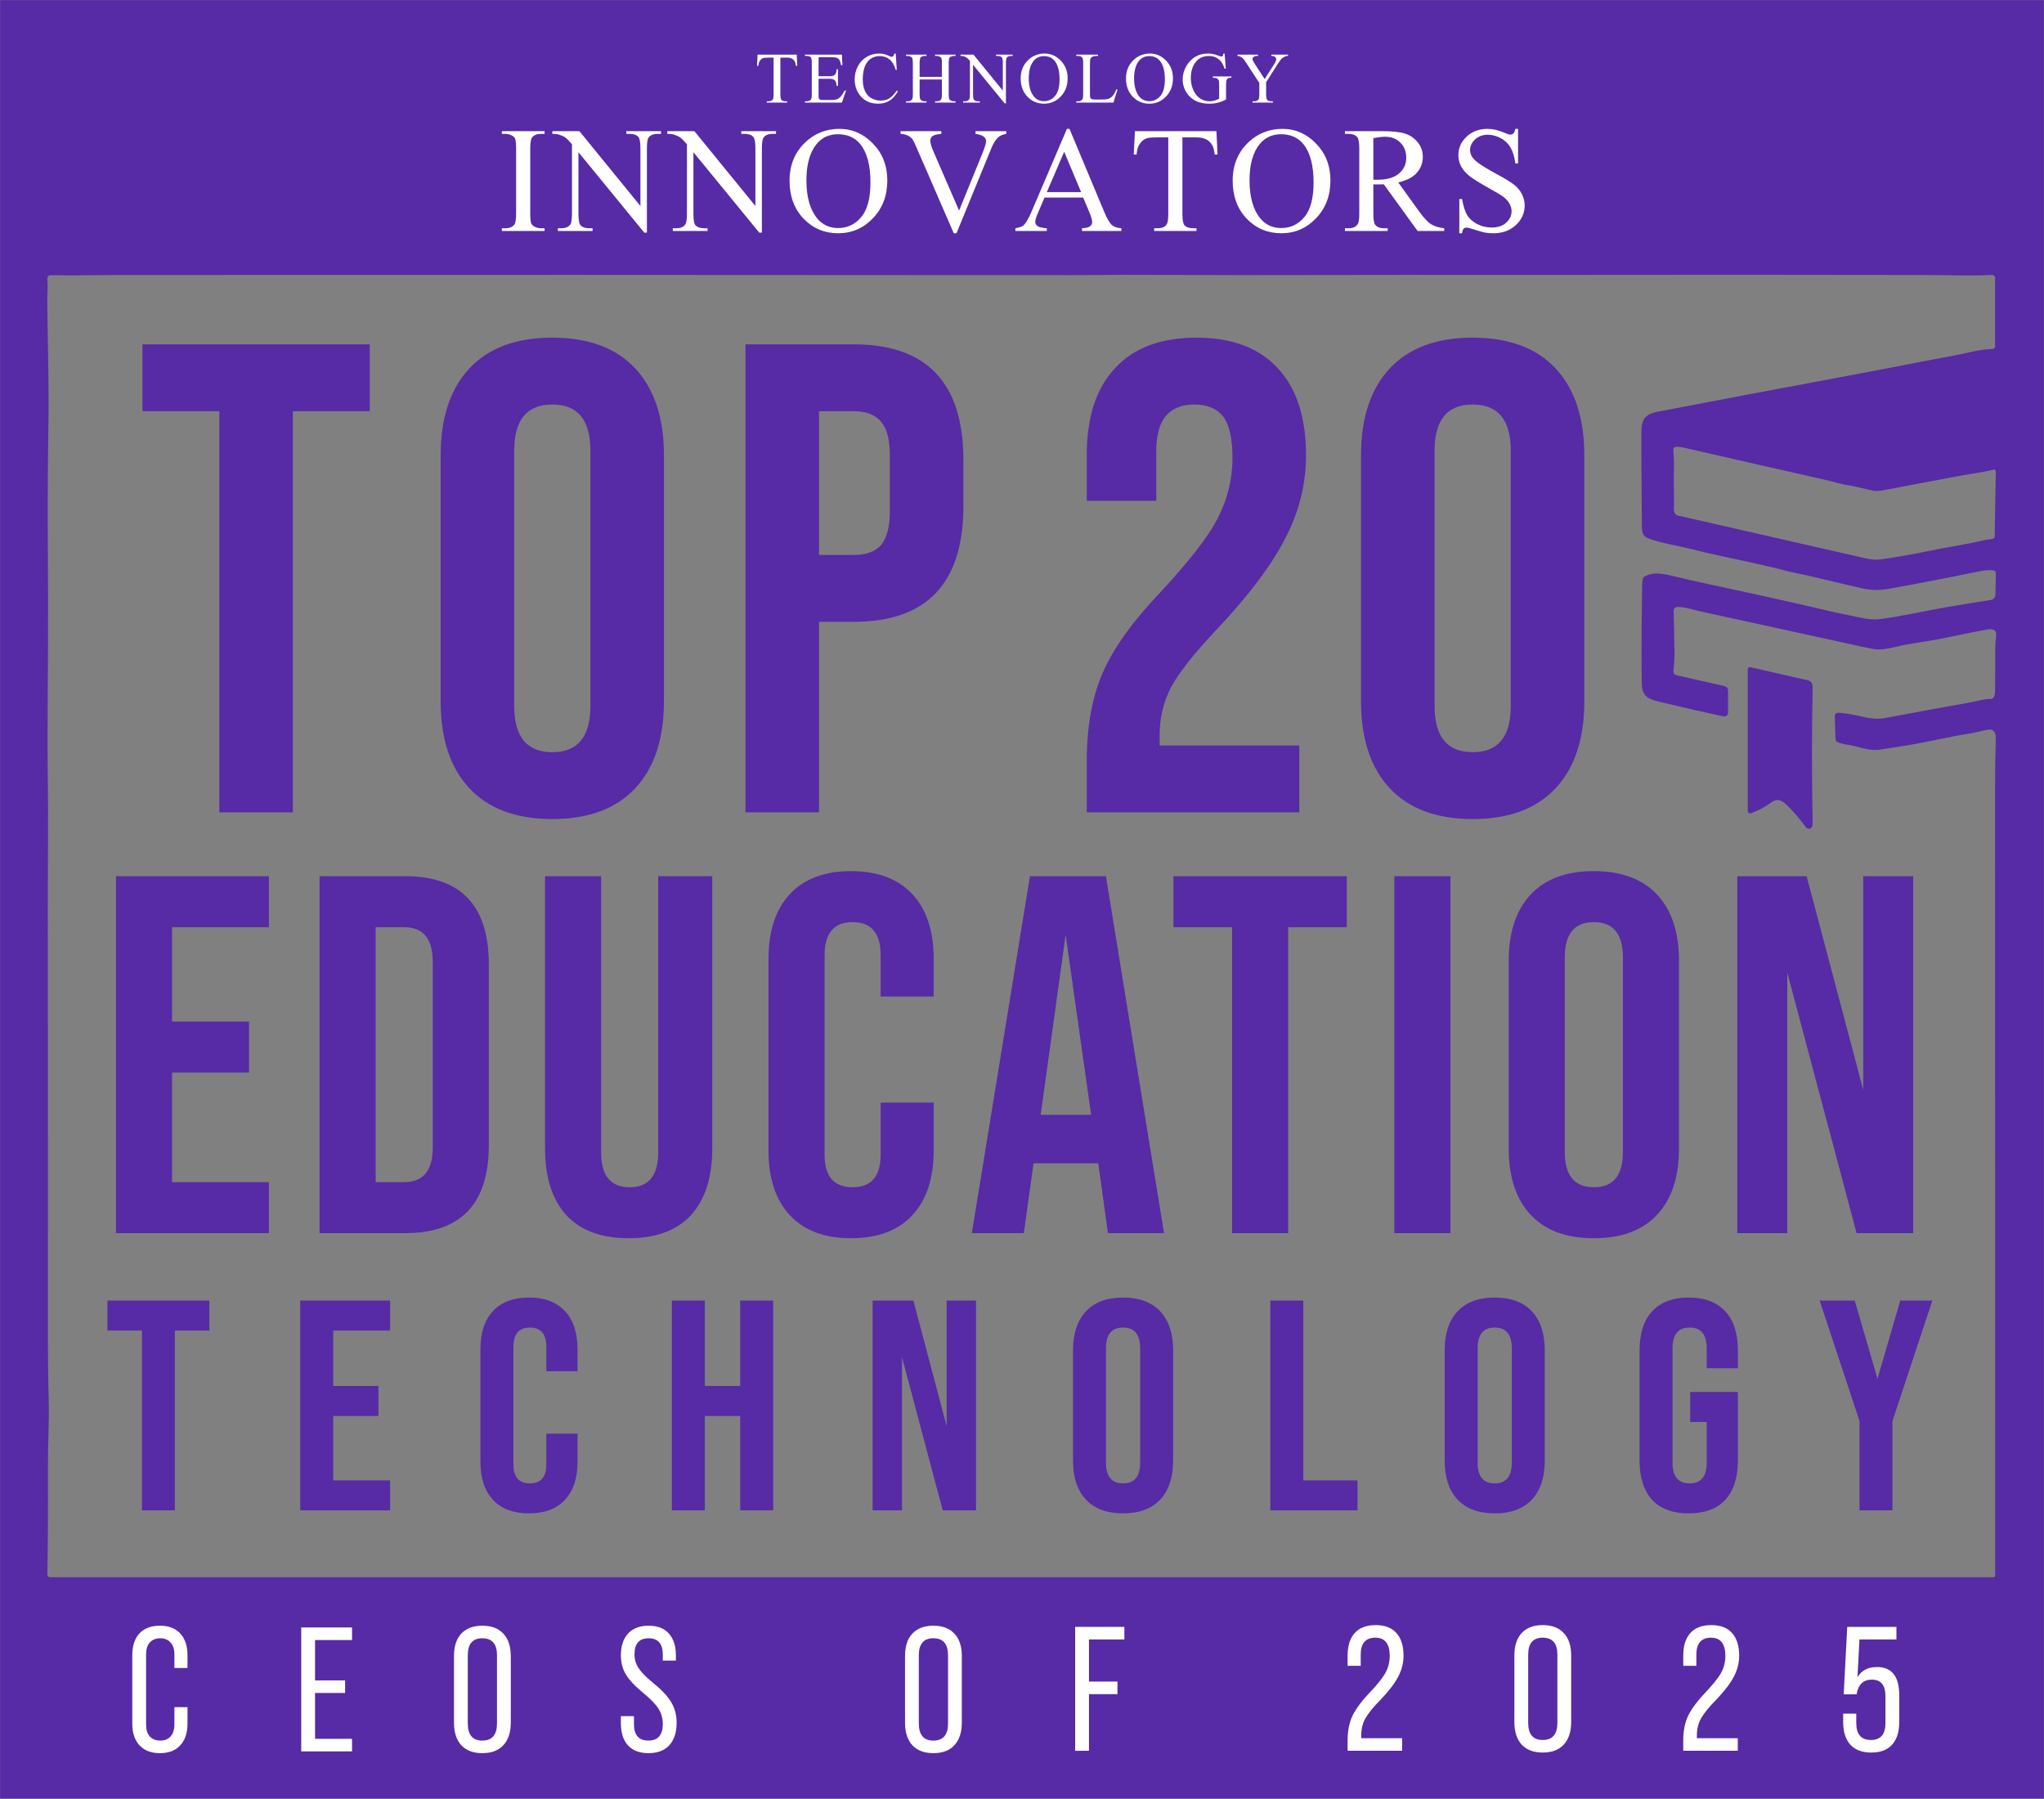 <svg xmlns="http://www.w3.org/2000/svg" fill="none" viewBox="0 0 1084 954" height="954" width="1084">
<rect x="0" y="0" width="1084" height="954" fill="#808080" stroke="none"/>
<g clip-path="url(#clip0_2_206)">
<path fill="#562BA5" d="M1083.93 953.31C1083.93 953.345 1083.92 953.381 1083.91 953.413C1083.9 953.446 1083.88 953.476 1083.85 953.501C1083.83 953.526 1083.8 953.546 1083.76 953.559C1083.73 953.573 1083.7 953.58 1083.66 953.58H0.34C0.304 953.58 0.269 953.573 0.236 953.559C0.204 953.546 0.174 953.526 0.149 953.501C0.124 953.476 0.104 953.446 0.09 953.413C0.077 953.381 0.07 953.345 0.07 953.31V0.37C0.07 0.298 0.098 0.23 0.149 0.179C0.2 0.129 0.268 0.1 0.34 0.1H1083.66C1083.73 0.1 1083.8 0.129 1083.85 0.179C1083.9 0.23 1083.93 0.298 1083.93 0.37V953.31ZM535.02 46.14C530.59 47.16 524.49 38.12 522.26 35.29C520.63 33.21 516.85 30.81 514.19 31.96C514.085 32.005 513.991 32.07 513.912 32.152C513.834 32.234 513.773 32.331 513.733 32.437C513.694 32.543 513.677 32.656 513.683 32.768C513.689 32.88 513.719 32.99 513.77 33.09C514.877 35.31 515.25 37.72 514.89 40.32C514.39 43.893 514.633 47.78 515.62 51.98C515.679 52.21 515.679 52.45 515.62 52.68L514.58 56.62C514.534 56.799 514.524 56.986 514.551 57.169C514.578 57.352 514.641 57.529 514.737 57.687C514.833 57.845 514.96 57.983 515.11 58.092C515.259 58.2 515.429 58.278 515.61 58.32C516.53 58.54 517.296 58.567 517.91 58.4C518.041 58.367 518.163 58.305 518.266 58.218C518.369 58.131 518.451 58.022 518.506 57.899C518.561 57.776 518.587 57.641 518.583 57.506C518.578 57.371 518.543 57.239 518.48 57.12L516.78 53.88C516.694 53.722 516.646 53.548 516.64 53.37L516.17 41.56C516.162 41.345 516.213 41.133 516.317 40.945C516.421 40.757 516.575 40.601 516.761 40.494C516.947 40.387 517.159 40.333 517.374 40.338C517.589 40.342 517.798 40.405 517.98 40.52C518.593 40.907 519.186 41.393 519.76 41.98C524.166 46.467 528.326 51.47 532.24 56.99C532.409 57.23 532.63 57.428 532.887 57.571C533.143 57.714 533.428 57.797 533.72 57.814C534.012 57.831 534.304 57.782 534.574 57.671C534.845 57.559 535.086 57.388 535.28 57.17C535.393 57.037 535.43 56.727 535.39 56.24C535.076 52.593 535.13 49.39 535.55 46.63C535.559 46.56 535.552 46.488 535.528 46.422C535.504 46.355 535.465 46.295 535.413 46.247C535.361 46.199 535.298 46.164 535.229 46.145C535.161 46.127 535.089 46.125 535.02 46.14ZM675.15 44C676.9 41.58 676.7 37.7 680.3 35.72C680.446 35.642 680.567 35.525 680.649 35.381C680.73 35.237 680.769 35.074 680.76 34.91C680.726 34.197 680.417 33.27 679.83 32.13C679.738 31.954 679.606 31.804 679.442 31.691C679.279 31.577 679.088 31.504 678.887 31.477C678.685 31.45 678.478 31.47 678.28 31.534C678.083 31.599 677.902 31.707 677.75 31.85C676.903 32.65 676.453 33.513 676.4 34.44C676.207 37.62 675.583 40.7 674.53 43.68C674.496 43.761 674.494 43.852 674.524 43.935C674.554 44.017 674.614 44.086 674.692 44.126C674.77 44.166 674.861 44.176 674.946 44.152C675.03 44.129 675.103 44.075 675.15 44ZM424.54 33.29C420.98 32.65 417.163 32.443 413.09 32.67C412.306 32.717 411.52 32.67 410.75 32.53C407.48 31.95 405.74 31.24 401.98 33.1C400.09 34.03 399.33 35.92 400.62 37.54C400.819 37.79 401.089 37.978 401.393 38.08C401.698 38.183 402.023 38.195 402.327 38.115C402.632 38.036 402.902 37.868 403.102 37.634C403.302 37.399 403.423 37.109 403.45 36.8C403.71 33.5 408.8 31.99 409.03 35.96C409.483 43.867 409.163 51.12 408.07 57.72C408.049 57.843 408.056 57.969 408.089 58.089C408.123 58.208 408.182 58.319 408.263 58.414C408.344 58.508 408.445 58.584 408.559 58.635C408.672 58.686 408.795 58.712 408.92 58.71L415.87 58.57C416.05 58.567 416.226 58.52 416.383 58.432C416.54 58.345 416.673 58.22 416.77 58.068C416.868 57.917 416.926 57.743 416.939 57.564C416.953 57.385 416.922 57.205 416.85 57.04C416.123 55.367 415.763 53.6 415.77 51.74C415.79 47.127 415.57 42.43 415.11 37.65C415.09 37.451 415.1 37.249 415.14 37.05C415.513 35.303 416.513 34.403 418.14 34.35C418.449 34.337 418.751 34.437 418.99 34.63L420.97 36.19C421.101 36.296 421.256 36.371 421.422 36.409C421.588 36.447 421.762 36.447 421.93 36.41C423.396 36.077 424.393 35.273 424.92 34C424.95 33.928 424.964 33.85 424.96 33.772C424.956 33.694 424.935 33.618 424.899 33.55C424.862 33.482 424.811 33.423 424.749 33.378C424.687 33.333 424.615 33.303 424.54 33.29ZM478.08 53.69C478.005 53.598 477.898 53.539 477.781 53.524C477.664 53.509 477.545 53.54 477.45 53.61C474.896 55.49 472.036 56.717 468.87 57.29C468.54 57.343 468.203 57.329 467.88 57.25C464.693 56.443 462.606 54.397 461.62 51.11C460.713 48.083 460.47 45.73 460.89 44.05C461.823 40.33 462.486 37.64 462.88 35.98C462.989 35.511 463.222 35.08 463.554 34.732C463.887 34.383 464.306 34.131 464.77 34C468.736 32.88 471.97 33.617 474.47 36.21C474.53 36.27 474.58 36.334 474.62 36.4L476.69 40.29C476.768 40.434 476.892 40.548 477.043 40.614C477.193 40.68 477.361 40.694 477.521 40.654C477.68 40.614 477.821 40.522 477.922 40.393C478.024 40.264 478.079 40.104 478.08 39.94V34.7C478.08 34.143 477.859 33.609 477.465 33.215C477.071 32.821 476.537 32.6 475.98 32.6H472.07C471.553 32.6 471.04 32.523 470.55 32.37C467.19 31.323 463.71 31.767 460.11 33.7C458.99 34.3 458.07 35.27 457.35 36.61C455.43 40.19 453.41 43.85 454.19 47.61C456.4 58.2 465.07 61.59 474.6 57.62C474.825 57.528 475.031 57.395 475.21 57.23L478.03 54.62C478.153 54.504 478.227 54.346 478.239 54.177C478.25 54.008 478.197 53.841 478.09 53.71L478.08 53.69ZM572.61 33.31C572.91 34.377 573.076 35.11 573.11 35.51C573.77 43.11 573.643 50.367 572.73 57.28C572.708 57.447 572.724 57.617 572.776 57.777C572.829 57.936 572.917 58.082 573.033 58.202C573.15 58.323 573.292 58.415 573.449 58.472C573.606 58.529 573.774 58.548 573.94 58.53L579.34 57.97C579.898 57.917 580.459 57.934 581.01 58.02C584.363 58.573 588.143 58.583 592.35 58.05C592.673 58.009 592.97 57.853 593.186 57.611C593.403 57.368 593.525 57.055 593.53 56.73L593.59 53.47C593.593 53.296 593.547 53.124 593.456 52.976C593.365 52.827 593.233 52.708 593.076 52.632C592.919 52.556 592.744 52.527 592.571 52.548C592.398 52.569 592.234 52.639 592.1 52.75L588.14 56.03C587.844 56.28 587.499 56.461 587.13 56.56C584.48 57.31 580.59 57.25 579.66 53.98C579.561 53.638 579.544 53.275 579.61 52.92C580.356 48.873 580.396 45.323 579.73 42.27C579.598 41.665 579.609 41.039 579.76 40.44L581.71 32.99C581.762 32.788 581.756 32.575 581.69 32.376C581.625 32.177 581.504 32.002 581.342 31.87C581.179 31.738 580.983 31.656 580.775 31.633C580.567 31.61 580.357 31.647 580.17 31.74C578.156 32.753 576.02 32.903 573.76 32.19C573.603 32.14 573.435 32.134 573.275 32.172C573.114 32.21 572.967 32.29 572.849 32.405C572.731 32.52 572.646 32.665 572.604 32.825C572.562 32.984 572.564 33.152 572.61 33.31ZM646.51 33.92C647.343 34.447 648.373 35.937 649.6 38.39C650.006 39.21 650.793 39.54 651.96 39.38C652.035 39.37 652.108 39.344 652.173 39.303C652.237 39.263 652.293 39.209 652.335 39.146C652.378 39.083 652.406 39.011 652.419 38.936C652.432 38.861 652.429 38.784 652.41 38.71C652.036 37.277 652.023 35.47 652.37 33.29C652.387 33.188 652.378 33.084 652.344 32.986C652.309 32.889 652.251 32.801 652.173 32.731C652.096 32.662 652.002 32.612 651.9 32.588C651.798 32.563 651.691 32.564 651.59 32.59L650.13 32.98C649.654 33.111 649.15 33.1 648.68 32.95C646.006 32.097 642.493 31.73 638.14 31.85C637.975 31.857 637.814 31.901 637.67 31.98L632.33 35.06C631.69 35.435 631.202 36.018 630.95 36.71L628.35 43.77C628.159 44.295 628.101 44.859 628.18 45.41C628.46 47.397 629.126 49.73 630.18 52.41C631.26 55.18 633.16 55.97 635.95 57.56C637.403 58.387 638.947 58.907 640.58 59.12C640.711 59.139 640.845 59.116 640.962 59.054C641.079 58.992 641.173 58.893 641.23 58.773C641.287 58.654 641.304 58.519 641.279 58.389C641.254 58.258 641.188 58.14 641.09 58.05C640.45 57.437 639.716 56.793 638.89 56.12C634.03 52.15 634.69 43.8 636.15 38.02C636.53 36.507 636.973 35.557 637.48 35.17C639.45 33.7 643.84 32.85 645.68 33.51C645.972 33.617 646.251 33.754 646.51 33.92ZM449.49 38.19L448.73 32.79C448.715 32.684 448.663 32.587 448.582 32.517C448.501 32.447 448.397 32.409 448.29 32.41H428.52C428.388 32.41 428.26 32.453 428.156 32.534C428.053 32.615 427.979 32.728 427.946 32.856C427.914 32.983 427.926 33.118 427.979 33.238C428.032 33.359 428.124 33.458 428.24 33.52C428.98 33.927 429.6 34.49 430.1 35.21C430.242 35.404 430.312 35.64 430.3 35.88L429.69 54C429.69 54.08 429.683 54.16 429.67 54.24L429 57.58C428.977 57.693 428.981 57.809 429.01 57.92C429.039 58.032 429.093 58.136 429.168 58.224C429.242 58.312 429.336 58.383 429.442 58.43C429.548 58.478 429.663 58.502 429.78 58.5L448.98 58.11C449.164 58.108 449.342 58.045 449.488 57.931C449.634 57.818 449.74 57.659 449.79 57.48L450.85 53.41C450.892 53.259 450.881 53.098 450.82 52.953C450.76 52.808 450.652 52.688 450.515 52.612C450.377 52.536 450.218 52.508 450.063 52.533C449.908 52.558 449.766 52.635 449.66 52.75C448.453 54.05 447.193 54.6 445.88 54.4C445.648 54.363 445.411 54.382 445.19 54.455C444.969 54.529 444.77 54.654 444.61 54.82C443.83 55.61 444.06 56.46 442.61 57.04C436.43 59.53 435.77 51.07 436.22 47.2C436.233 47.088 436.269 46.98 436.325 46.882C436.381 46.784 436.455 46.698 436.545 46.629C436.634 46.56 436.736 46.51 436.845 46.481C436.954 46.452 437.068 46.445 437.18 46.46C439.04 46.713 440.66 47.23 442.04 48.01C442.228 48.115 442.441 48.169 442.657 48.166C442.873 48.163 443.084 48.104 443.269 47.993C443.455 47.883 443.608 47.725 443.713 47.537C443.819 47.349 443.873 47.136 443.87 46.92L443.74 40.57C443.739 40.468 443.708 40.368 443.652 40.283C443.596 40.197 443.516 40.13 443.422 40.088C443.327 40.046 443.223 40.031 443.12 40.046C443.017 40.06 442.92 40.104 442.84 40.17C442.44 40.503 442.066 41.083 441.72 41.91C440.78 44.13 439.48 44.4 437.28 43.39C436.955 43.237 436.679 42.996 436.483 42.696C436.287 42.396 436.179 42.048 436.17 41.69L436.08 37C436.068 36.481 436.21 35.97 436.489 35.531C436.769 35.091 437.173 34.743 437.65 34.53C439.176 33.843 440.71 33.53 442.25 33.59C442.484 33.603 442.708 33.687 442.89 33.83L448.86 38.55C448.921 38.599 448.995 38.629 449.073 38.635C449.151 38.641 449.229 38.623 449.297 38.584C449.365 38.546 449.42 38.487 449.454 38.417C449.489 38.347 449.501 38.268 449.49 38.19ZM498.23 45.21C498.319 45.197 498.401 45.152 498.46 45.084C498.519 45.016 498.552 44.929 498.554 44.839C498.555 44.749 498.524 44.661 498.466 44.592C498.409 44.523 498.329 44.476 498.24 44.46L492.31 43.51C491.919 43.448 491.563 43.248 491.307 42.945C491.05 42.643 490.909 42.258 490.91 41.86V37.35C490.91 37.047 490.971 36.744 491.09 36.46C491.503 35.46 492.27 34.533 493.39 33.68C493.522 33.578 493.619 33.438 493.668 33.278C493.717 33.119 493.716 32.949 493.664 32.79C493.613 32.631 493.514 32.492 493.381 32.392C493.247 32.292 493.086 32.236 492.92 32.23L484.14 32.08C484.016 32.079 483.894 32.108 483.785 32.167C483.676 32.225 483.584 32.311 483.517 32.415C483.45 32.519 483.411 32.638 483.402 32.761C483.394 32.885 483.417 33.008 483.47 33.12L484.91 36.22C484.956 36.319 484.976 36.428 484.97 36.54C484.916 40.74 484.97 44.87 485.13 48.93C485.26 52.17 484.56 54.49 483.59 57.26C483.553 57.367 483.542 57.481 483.558 57.593C483.573 57.705 483.615 57.812 483.68 57.904C483.745 57.996 483.83 58.071 483.929 58.122C484.028 58.174 484.138 58.2 484.25 58.2H492.39C492.495 58.201 492.599 58.174 492.69 58.121C492.782 58.068 492.858 57.992 492.91 57.9C492.963 57.807 492.991 57.703 492.991 57.596C492.99 57.489 492.963 57.383 492.91 57.29C491.15 54.25 490.683 50.827 491.51 47.02C491.568 46.758 491.704 46.521 491.901 46.339C492.097 46.157 492.345 46.038 492.61 46L498.23 45.21ZM499.58 44.53C499.466 44.638 499.392 44.782 499.37 44.936C499.348 45.091 499.38 45.247 499.46 45.38C501.18 48.3 500.87 53.59 499.29 56.85C499.206 57.023 499.168 57.214 499.179 57.405C499.19 57.597 499.25 57.782 499.353 57.944C499.457 58.105 499.6 58.238 499.769 58.328C499.938 58.419 500.128 58.464 500.32 58.46L506.46 58.33C506.643 58.326 506.822 58.282 506.985 58.199C507.148 58.117 507.291 57.999 507.402 57.854C507.514 57.709 507.591 57.541 507.629 57.362C507.666 57.183 507.663 56.998 507.62 56.82C506.26 51.38 505.913 45.61 506.58 39.51C506.767 37.777 507.313 36.06 508.22 34.36C508.297 34.22 508.338 34.063 508.341 33.903C508.344 33.743 508.309 33.584 508.237 33.44C508.166 33.296 508.06 33.171 507.93 33.075C507.8 32.98 507.649 32.916 507.49 32.89L501.71 31.96C501.39 31.909 501.063 31.94 500.758 32.049C500.453 32.158 500.18 32.342 499.965 32.584C499.75 32.826 499.599 33.118 499.526 33.434C499.454 33.75 499.462 34.078 499.55 34.39C500.28 36.92 501.55 42.65 499.58 44.53ZM660.27 31.99C660.005 31.969 659.74 32.023 659.504 32.144C659.268 32.266 659.071 32.45 658.934 32.678C658.797 32.905 658.726 33.166 658.728 33.431C658.731 33.697 658.808 33.956 658.95 34.18C662.963 40.567 665.336 44.573 666.07 46.2C667.8 50.03 667.07 53.33 666.28 57.28C666.233 57.514 666.242 57.755 666.308 57.985C666.373 58.214 666.493 58.424 666.657 58.597C666.82 58.771 667.023 58.903 667.248 58.981C667.473 59.06 667.714 59.084 667.95 59.05L672.9 58.36C673.153 58.324 673.384 58.197 673.55 58.003C673.716 57.81 673.805 57.563 673.8 57.31L673.58 46.65C673.574 46.373 673.509 46.101 673.39 45.851C673.271 45.601 673.101 45.379 672.89 45.2C670.27 42.99 667.47 37.05 667.11 34.65C667.015 34.035 666.716 33.47 666.263 33.047C665.809 32.624 665.226 32.368 664.61 32.32L660.27 31.99ZM534.4 39.98C535.467 37.887 536.116 35.783 536.35 33.67C536.371 33.483 536.352 33.293 536.295 33.114C536.238 32.934 536.143 32.768 536.018 32.628C535.892 32.487 535.739 32.375 535.567 32.297C535.395 32.22 535.208 32.18 535.02 32.18H533.9C533.676 32.179 533.454 32.227 533.25 32.319C533.046 32.411 532.865 32.547 532.718 32.716C532.571 32.885 532.462 33.083 532.398 33.298C532.335 33.513 532.318 33.738 532.35 33.96L533.17 39.77C533.191 39.908 533.256 40.036 533.354 40.136C533.452 40.236 533.578 40.302 533.715 40.325C533.852 40.349 533.992 40.328 534.115 40.266C534.238 40.204 534.338 40.104 534.4 39.98ZM546.27 56.89C550.06 59.27 552.05 59.03 557.13 58.9C557.501 58.894 557.872 58.829 558.23 58.71C563.29 57.003 566.503 53.817 567.87 49.15C568.93 45.55 568.357 41.897 566.15 38.19C565.25 36.67 563.56 34.27 561.78 33.75C558.7 32.85 555.62 32.367 552.54 32.3C547.87 32.19 544.6 33.94 542.55 38.48C539.656 44.893 540.603 50.78 545.39 56.14C545.642 56.432 545.938 56.685 546.27 56.89ZM617.57 32.68L608.58 32.34C608.222 32.327 607.867 32.374 607.53 32.48C604.51 33.44 602.083 35.043 600.25 37.29C598.26 39.73 597.63 40.25 597.71 43.51C597.837 48.39 599.113 52.327 601.54 55.32C605.15 59.77 609.07 58.99 614.69 58.55C620.17 58.12 623.76 53.42 625.04 48.42C625.1 48.188 625.13 47.946 625.13 47.7L625.14 42.12C625.146 41.824 625.088 41.527 624.97 41.25C624.15 39.23 623.45 37.927 622.87 37.34C622.036 36.5 620.596 35.087 618.55 33.1C618.286 32.843 617.937 32.693 617.57 32.68ZM648.93 58.4C649.82 58.257 650.649 57.859 651.316 57.253C651.984 56.648 652.461 55.862 652.69 54.99L654.37 48.56C654.38 48.521 654.383 48.481 654.377 48.441C654.372 48.401 654.359 48.363 654.338 48.329C654.318 48.294 654.29 48.264 654.258 48.24C654.226 48.217 654.189 48.199 654.15 48.19L647.48 46.67C647.202 46.606 646.912 46.619 646.641 46.708C646.37 46.797 646.129 46.958 645.943 47.175C645.758 47.391 645.635 47.654 645.589 47.936C645.542 48.217 645.574 48.505 645.68 48.77C646.953 51.963 646.86 54.663 645.4 56.87C645.266 57.069 645.194 57.302 645.193 57.542C645.191 57.781 645.259 58.016 645.39 58.218C645.52 58.419 645.707 58.579 645.927 58.677C646.148 58.775 646.392 58.807 646.63 58.77L648.93 58.4ZM481.74 99.62C481.74 91.876 478.663 84.449 473.187 78.973C467.711 73.496 460.284 70.42 452.54 70.42C444.796 70.42 437.368 73.496 431.892 78.973C426.416 84.449 423.34 91.876 423.34 99.62C423.34 107.364 426.416 114.791 431.892 120.268C437.368 125.744 444.796 128.82 452.54 128.82C460.284 128.82 467.711 125.744 473.187 120.268C478.663 114.791 481.74 107.364 481.74 99.62ZM808.76 70.22C807.1 70.3 805.85 72.22 805.01 72.7C804.779 72.833 804.525 72.917 804.262 72.948C803.999 72.979 803.733 72.956 803.48 72.88L797.75 71.15C797.65 71.117 797.549 71.097 797.45 71.09C789.06 70.43 782.59 69.87 777.04 76.58C775 79.04 773.99 83.01 773.7 85.92C772.98 93.17 777.88 98.47 783.8 101.7C792.18 106.267 796.41 108.573 796.49 108.62C799.043 109.933 800.686 111.25 801.42 112.57C803.81 116.82 802.5 122.53 797.92 124.45C795.39 125.51 793.33 125.98 790.6 125.42C786.45 124.58 781.36 122.73 779.48 119.17C777.973 116.317 776.59 112.947 775.33 109.06C775.273 108.889 775.183 108.731 775.064 108.597C774.946 108.463 774.802 108.356 774.643 108.283C774.484 108.21 774.313 108.173 774.141 108.174C773.97 108.175 773.802 108.215 773.65 108.29C773.437 108.39 773.313 108.727 773.28 109.3C773.02 114.407 772.893 119.907 772.9 125.8C772.899 126.157 772.991 126.509 773.167 126.82C773.342 127.131 773.596 127.391 773.903 127.575C774.21 127.759 774.56 127.861 774.919 127.871C775.277 127.88 775.633 127.797 775.95 127.63C777.17 126.99 778.56 126.52 780.05 126.79C782.156 127.17 786.147 127.72 792.02 128.44C792.973 128.553 795.883 128.183 800.75 127.33C801.35 127.231 801.922 127.01 802.43 126.68C803.936 125.72 805.803 124.327 808.03 122.5C808.95 121.747 809.903 120.12 810.89 117.62C812.55 113.393 812.623 109.413 811.11 105.68C807.72 97.35 800.55 94.83 792.79 91.34C785.69 88.15 780.74 84.87 783.89 76.47C784.276 75.45 784.833 74.813 785.56 74.56C792.453 72.133 798.063 73.243 802.39 77.89C804.41 80.06 805.63 83.11 807.16 86.47C807.287 86.747 807.49 86.981 807.747 87.145C808.003 87.309 808.301 87.397 808.605 87.397C808.909 87.397 809.207 87.309 809.463 87.145C809.719 86.981 809.923 86.747 810.05 86.47C810.07 86.43 810.073 86.107 810.06 85.5C809.94 79.353 809.803 74.53 809.65 71.03C809.645 70.918 809.618 70.809 809.57 70.708C809.523 70.606 809.456 70.516 809.373 70.441C809.29 70.365 809.193 70.307 809.088 70.269C808.983 70.231 808.871 70.215 808.76 70.22ZM705.48 99.57C705.48 95.734 704.724 91.936 703.256 88.392C701.788 84.848 699.637 81.628 696.924 78.915C694.212 76.203 690.992 74.052 687.448 72.584C683.904 71.116 680.106 70.36 676.27 70.36C668.523 70.36 661.093 73.438 655.615 78.915C650.137 84.394 647.06 91.823 647.06 99.57C647.06 107.317 650.137 114.747 655.615 120.225C661.093 125.703 668.523 128.78 676.27 128.78C680.106 128.78 683.904 128.024 687.448 126.557C690.992 125.089 694.212 122.937 696.924 120.225C699.637 117.512 701.788 114.292 703.256 110.748C704.724 107.204 705.48 103.406 705.48 99.57ZM587.34 125.21C584.54 122.05 582.88 119.93 581.12 115.88C576.5 105.247 570.106 90.427 561.94 71.42C561.873 71.261 561.773 71.118 561.646 71.001C561.519 70.883 561.368 70.794 561.204 70.74C561.039 70.685 560.865 70.665 560.692 70.683C560.518 70.7 560.351 70.754 560.2 70.84C559.02 71.52 558.14 73.79 557.09 75.76C556.85 76.212 556.656 76.685 556.51 77.17C555.496 80.403 554.266 83.437 552.82 86.27C552.434 87.021 552.129 87.812 551.91 88.63C551.46 90.3 551.03 92.01 550.16 93.91C547.16 100.443 544.703 106.19 542.79 111.15C541.79 113.75 540.936 116.003 540.23 117.91C539.296 120.423 537.566 122.497 535.04 124.13C534.81 124.277 534.625 124.484 534.505 124.728C534.384 124.973 534.333 125.246 534.357 125.519C534.38 125.791 534.478 126.053 534.639 126.275C534.8 126.497 535.018 126.672 535.27 126.78C538.32 128.06 543.56 127.14 547.58 126.61C547.749 126.587 547.91 126.52 548.045 126.414C548.18 126.309 548.284 126.171 548.348 126.013C548.411 125.855 548.431 125.683 548.405 125.515C548.379 125.348 548.308 125.191 548.2 125.06C547.36 124.027 546.323 123.543 545.09 123.61C544.894 123.621 544.697 123.587 544.513 123.51C544.329 123.433 544.161 123.314 544.019 123.161C543.877 123.008 543.765 122.825 543.69 122.621C543.614 122.418 543.577 122.2 543.58 121.98C543.613 118.207 544.753 114.317 547 110.31C547.102 110.128 547.267 109.989 547.464 109.921C547.662 109.853 547.877 109.859 548.07 109.94C552.763 111.913 557.58 112.047 562.52 110.34C562.788 110.247 563.08 110.24 563.352 110.321C563.625 110.401 563.865 110.566 564.04 110.79C566.426 113.817 568.156 117.407 569.23 121.56C569.341 121.983 569.281 122.433 569.064 122.811C568.847 123.189 568.489 123.466 568.07 123.58L563.19 124.89C563.041 124.93 562.913 125.024 562.83 125.153C562.747 125.283 562.715 125.438 562.74 125.59C562.853 126.363 563.443 126.753 564.51 126.76C574.236 126.807 581.486 127.017 586.26 127.39C586.519 127.41 586.778 127.352 587.004 127.223C587.23 127.095 587.412 126.901 587.528 126.668C587.644 126.434 587.687 126.171 587.654 125.911C587.621 125.652 587.511 125.407 587.34 125.21ZM379.5 125.53C379.013 125.183 378.22 124.713 377.12 124.12C372.48 121.59 372.98 117.15 373.03 112.75C373.103 107.13 373.113 100.15 373.06 91.81C373.053 91.378 372.996 90.949 372.89 90.53C372.396 88.603 372.233 86.83 372.4 85.21C372.411 85.09 372.455 84.976 372.527 84.88C372.6 84.785 372.698 84.711 372.811 84.668C372.924 84.624 373.047 84.612 373.167 84.634C373.287 84.656 373.398 84.71 373.49 84.79C374.223 85.45 374.833 86.083 375.32 86.69C378.54 90.723 384.71 98.133 393.83 108.92C398.303 114.22 403.033 120.16 408.02 126.74C408.72 127.673 409.553 128.237 410.52 128.43C410.66 128.459 410.804 128.458 410.944 128.427C411.084 128.396 411.215 128.336 411.33 128.252C411.445 128.167 411.541 128.059 411.612 127.934C411.682 127.81 411.726 127.672 411.74 127.53C411.94 125.237 412.033 122.81 412.02 120.25C411.98 114.497 412.016 105.637 412.13 93.67C412.163 90.437 412.126 88.32 412.02 87.32C411.68 83.93 410.78 79.58 412.69 76.63C412.913 76.288 413.215 76.004 413.57 75.8C415.77 74.547 416.996 73.823 417.25 73.63C417.433 73.49 417.589 73.318 417.708 73.125C417.828 72.932 417.907 72.722 417.941 72.51C417.975 72.299 417.963 72.089 417.906 71.896C417.849 71.703 417.748 71.531 417.61 71.39C417.49 71.27 417.233 71.26 416.84 71.36C413.953 72.093 411.173 72.23 408.5 71.77C406.78 71.48 404.41 71.57 402.94 71.83C402.687 71.876 402.456 72.003 402.281 72.192C402.107 72.381 402 72.622 401.976 72.877C401.952 73.132 402.013 73.387 402.149 73.603C402.285 73.819 402.49 73.983 402.73 74.07L406.39 75.42C406.896 75.606 407.334 75.939 407.647 76.376C407.959 76.814 408.131 77.335 408.14 77.87L408.71 105.84C408.71 105.938 408.681 106.033 408.626 106.114C408.571 106.194 408.492 106.256 408.401 106.291C408.309 106.326 408.21 106.332 408.115 106.309C408.02 106.285 407.934 106.233 407.87 106.16C397.75 94.067 388.833 83.17 381.12 73.47C380.06 72.143 378.93 71.523 377.73 71.61C374.383 71.85 370.74 71.817 366.8 71.51C365.633 71.423 364.703 71.587 364.01 72C363.84 72.102 363.7 72.246 363.603 72.419C363.506 72.592 363.456 72.787 363.458 72.986C363.461 73.185 363.514 73.38 363.614 73.552C363.715 73.725 363.858 73.869 364.03 73.97C366.616 75.483 368.386 77.617 369.34 80.37C369.484 80.784 369.529 81.223 369.47 81.65C369.116 84.283 369.05 87.257 369.27 90.57C369.65 96.18 368.88 101.68 369.43 107.78C369.81 111.91 369.77 116.69 369.18 120.71C368.72 123.87 366.62 124.02 363.95 124.71C363.777 124.756 363.622 124.853 363.504 124.987C363.386 125.121 363.31 125.287 363.285 125.464C363.26 125.641 363.289 125.821 363.366 125.982C363.443 126.144 363.566 126.278 363.72 126.37C364.773 126.983 365.96 127.273 367.28 127.24C370.946 127.153 374.863 127.09 379.03 127.05C379.206 127.05 379.378 126.994 379.52 126.89C379.661 126.785 379.766 126.638 379.818 126.468C379.87 126.299 379.868 126.117 379.811 125.948C379.753 125.78 379.645 125.633 379.5 125.53ZM515.78 109.49C515.74 109.477 515.7 109.48 515.66 109.5C515.655 109.506 515.647 109.507 515.638 109.503C515.628 109.499 515.617 109.49 515.605 109.477C515.592 109.464 515.579 109.446 515.566 109.426C515.553 109.406 515.541 109.383 515.53 109.36C509.503 95.887 505.076 85.62 502.25 78.56C500.63 74.53 504.22 74.58 506.73 73.75C506.918 73.689 507.09 73.585 507.231 73.447C507.372 73.308 507.477 73.14 507.536 72.956C507.595 72.773 507.608 72.581 507.572 72.396C507.536 72.212 507.453 72.041 507.33 71.9C507.077 71.607 506.59 71.443 505.87 71.41C502.516 71.257 498.313 71.377 493.26 71.77C491.84 71.883 490.51 71.887 489.27 71.78C486.89 71.58 483.9 70.89 483.14 72.91C483.054 73.135 483.011 73.375 483.014 73.612C483.017 73.85 483.066 74.08 483.157 74.287C483.248 74.494 483.379 74.672 483.542 74.811C483.705 74.95 483.895 75.045 484.1 75.09C485.4 75.363 486.426 76.177 487.18 77.53C490.68 83.837 493.74 90.503 496.36 97.53C499.79 106.76 503.6 113.88 507.7 124.05C508.333 125.617 509.256 127.043 510.47 128.33C510.584 128.451 510.726 128.542 510.885 128.593C511.043 128.645 511.211 128.655 511.375 128.624C511.538 128.594 511.691 128.522 511.82 128.416C511.948 128.311 512.048 128.174 512.11 128.02C516.49 117.1 520.676 106.173 524.67 95.24C525.296 93.533 525.72 92.403 525.94 91.85C527.786 87.143 529.317 83.1 530.53 79.72C531.423 77.213 533.067 75.537 535.46 74.69C535.735 74.59 535.982 74.421 536.174 74.199C536.365 73.978 536.495 73.712 536.55 73.432C536.604 73.151 536.581 72.865 536.482 72.604C536.384 72.343 536.213 72.117 535.99 71.95C535.75 71.77 535.466 71.663 535.14 71.63C533.18 71.42 531.09 72.03 528.62 71.63C526.466 71.283 524.233 71.273 521.92 71.6C521.695 71.631 521.488 71.739 521.334 71.906C521.18 72.073 521.088 72.288 521.075 72.515C521.062 72.742 521.128 72.966 521.262 73.149C521.396 73.332 521.59 73.464 521.81 73.52L526.41 74.72C526.831 74.831 527.194 75.099 527.425 75.469C527.655 75.839 527.736 76.283 527.65 76.71C526.997 79.963 526.233 82.613 525.36 84.66C522.99 90.18 522.41 92.36 520.16 98.55C518.84 102.18 517.17 105.61 516.31 109.2C516.296 109.256 516.271 109.309 516.236 109.354C516.201 109.4 516.157 109.438 516.107 109.465C516.057 109.493 516.002 109.509 515.945 109.513C515.889 109.518 515.833 109.51 515.78 109.49ZM628.74 125.51C625.89 123.55 623.14 124.85 622.71 120.23C622.337 116.243 622.17 109.833 622.21 101C622.243 93.327 622.23 85.517 622.17 77.57C622.167 76.925 622.36 76.299 622.72 75.786C623.08 75.273 623.589 74.899 624.17 74.72C626.87 73.87 634.66 78.02 636.13 79.9C636.383 80.225 636.523 80.625 636.53 81.04C636.54 82.51 636.16 85.13 637.4 86.59C637.548 86.766 637.74 86.901 637.957 86.98C638.173 87.059 638.406 87.08 638.633 87.04C638.859 87.001 639.07 86.902 639.245 86.754C639.42 86.607 639.553 86.416 639.63 86.2C641.043 82.32 641.233 78.487 640.2 74.7C639.9 73.62 640.22 72.61 640.1 71.84C640.073 71.679 639.984 71.534 639.852 71.436C639.72 71.337 639.555 71.292 639.39 71.31C635.536 71.783 630 71.88 622.78 71.6C619.73 71.48 615.97 72.01 612.77 71.93C604.357 71.723 598.216 71.52 594.35 71.32C594.086 71.307 593.821 71.344 593.57 71.43C591.883 72.01 591.023 73.137 590.99 74.81C590.923 78.377 590.836 82.137 590.73 86.09C590.724 86.27 590.77 86.448 590.864 86.601C590.958 86.755 591.095 86.878 591.258 86.954C591.42 87.031 591.602 87.058 591.78 87.032C591.958 87.007 592.125 86.93 592.26 86.81C593.53 85.7 593.98 83.91 595.5 80.53C597.86 75.24 602.9 74.52 608.1 74.89C608.409 74.911 608.699 75.05 608.908 75.279C609.116 75.509 609.228 75.81 609.22 76.12C609.2 77.193 609.19 78.403 609.19 79.75C609.11 101.137 609.077 112.137 609.09 112.75C609.143 116.03 608.95 119.047 608.51 121.8C608.416 122.379 608.143 122.914 607.728 123.328C607.314 123.743 606.779 124.017 606.2 124.11L602.04 124.78C601.906 124.803 601.783 124.87 601.692 124.971C601.6 125.071 601.545 125.199 601.534 125.335C601.524 125.47 601.559 125.606 601.635 125.719C601.71 125.832 601.821 125.917 601.95 125.96L605.4 127.08C605.512 127.12 605.631 127.137 605.75 127.13C612.103 126.977 618.32 126.963 624.4 127.09C625.98 127.13 627.393 126.907 628.64 126.42C628.727 126.385 628.803 126.327 628.859 126.252C628.916 126.177 628.951 126.088 628.961 125.995C628.972 125.902 628.957 125.807 628.917 125.722C628.878 125.637 628.817 125.563 628.74 125.51ZM295.51 72.3C293.39 71.99 291.05 71.49 288.77 71.58C283.576 71.8 278.32 71.893 273 71.86C272.386 71.853 271.223 72.057 269.51 72.47C269.392 72.5 269.288 72.568 269.214 72.664C269.14 72.76 269.1 72.878 269.101 72.999C269.102 73.12 269.144 73.238 269.22 73.332C269.296 73.427 269.402 73.493 269.52 73.52C277.1 75.23 276.27 80.32 276.3 87.69C276.37 104.29 276.4 111.6 275.77 121.6C275.751 121.862 275.669 122.115 275.529 122.338C275.39 122.561 275.198 122.747 274.97 122.88L270.36 125.54C270.266 125.595 270.189 125.675 270.139 125.772C270.089 125.868 270.066 125.977 270.075 126.085C270.083 126.193 270.122 126.297 270.186 126.385C270.251 126.472 270.339 126.54 270.44 126.58C270.833 126.733 271.186 126.813 271.5 126.82C276.84 126.92 281.913 127.04 286.72 127.18C288.573 127.24 292.586 126.947 298.76 126.3C300.8 126.09 303.88 127.06 306.1 127.09C310.246 127.143 314.17 127.04 317.87 126.78C318.004 126.77 318.133 126.722 318.241 126.642C318.349 126.561 318.433 126.452 318.481 126.326C318.529 126.2 318.54 126.063 318.514 125.931C318.487 125.799 318.423 125.677 318.33 125.58C316.843 124.027 315.146 123.037 313.24 122.61C312.821 122.517 312.445 122.283 312.176 121.947C311.907 121.61 311.76 121.192 311.76 120.76V86.01C311.761 85.857 311.809 85.709 311.898 85.584C311.986 85.46 312.11 85.365 312.253 85.313C312.397 85.26 312.553 85.253 312.701 85.292C312.848 85.331 312.981 85.414 313.08 85.53L348.43 128.15C348.571 128.32 348.749 128.456 348.95 128.548C349.151 128.639 349.371 128.683 349.592 128.676C349.813 128.669 350.029 128.612 350.225 128.509C350.42 128.405 350.59 128.259 350.72 128.08C351.106 127.553 351.283 126.777 351.25 125.75C350.803 113.283 350.793 97.78 351.22 79.24C351.26 77.533 351.513 76.41 351.98 75.87C352.301 75.49 352.718 75.197 353.19 75.02L355.98 73.96C356.208 73.877 356.405 73.727 356.545 73.529C356.686 73.331 356.762 73.095 356.764 72.852C356.766 72.609 356.694 72.372 356.558 72.171C356.421 71.971 356.226 71.817 356 71.73C354.86 71.29 353.42 71.89 352.3 71.84C348.3 71.64 345.31 71.567 343.33 71.62C342.363 71.64 341.736 71.927 341.45 72.48C341.374 72.623 341.33 72.78 341.318 72.942C341.307 73.104 341.329 73.267 341.383 73.422C341.437 73.577 341.522 73.72 341.633 73.844C341.745 73.967 341.879 74.068 342.03 74.14C345.78 75.93 347.25 76.87 347.54 81.26C347.813 85.373 347.81 91.273 347.53 98.96C347.44 101.24 348.07 103.95 347.66 106.11C347.639 106.227 347.585 106.336 347.503 106.423C347.422 106.51 347.316 106.571 347.2 106.599C347.084 106.626 346.963 106.619 346.851 106.579C346.739 106.538 346.641 106.466 346.57 106.37C341.51 99.65 335.456 92.257 328.41 84.19C327.116 82.703 325.966 81.287 324.96 79.94C321.95 75.89 319.58 72.34 314.64 71.72C311.11 71.27 304.4 71.44 300.18 72.73C300.079 72.764 299.993 72.83 299.933 72.917C299.873 73.005 299.843 73.109 299.847 73.215C299.852 73.321 299.891 73.423 299.958 73.505C300.025 73.587 300.117 73.645 300.22 73.67C304.833 74.723 307.6 77.723 308.52 82.67C308.566 82.929 308.583 83.194 308.57 83.46C308.043 93.247 307.98 102.76 308.38 112C308.58 116.48 308.47 123.52 303.05 125.03C300.79 125.67 293.3 126.04 291.43 123.31C289.22 120.1 289.26 114.93 289.35 110.68C289.57 100.207 289.606 89.73 289.46 79.25C289.433 77.317 289.9 75.85 290.86 74.85C290.942 74.765 291.042 74.697 291.154 74.65C291.265 74.604 291.386 74.58 291.51 74.58H295.35C295.641 74.585 295.922 74.479 296.136 74.283C296.35 74.087 296.481 73.815 296.501 73.525C296.521 73.234 296.43 72.945 296.246 72.718C296.062 72.49 295.799 72.341 295.51 72.3ZM711.79 126.61C712.443 126.87 713.183 126.99 714.01 126.97C720.356 126.823 726.67 126.89 732.95 127.17C734.47 127.237 735.9 126.957 737.24 126.33C737.33 126.287 737.406 126.22 737.461 126.137C737.516 126.053 737.547 125.957 737.551 125.857C737.555 125.757 737.532 125.658 737.484 125.571C737.436 125.483 737.366 125.41 737.28 125.36C733.13 122.99 731.64 119.25 731.66 114.18C731.686 108.087 731.693 104.5 731.68 103.42C731.677 103.069 731.811 102.73 732.054 102.476C732.297 102.222 732.629 102.073 732.98 102.06C734.64 102 735.82 102.73 736.52 104.25C738.913 109.423 741.843 114.083 745.31 118.23C745.589 118.562 745.83 118.918 746.03 119.29C747.85 122.63 750.04 126.67 754.25 126.79C762.55 127.037 766.796 127.16 766.99 127.16C767.135 127.159 767.277 127.115 767.398 127.033C767.518 126.952 767.612 126.837 767.667 126.702C767.723 126.568 767.737 126.42 767.709 126.277C767.681 126.135 767.612 126.003 767.51 125.9C760.26 118.48 754.12 108.8 749.56 102.39C749.38 102.136 749.259 101.846 749.205 101.54C749.151 101.234 749.166 100.921 749.248 100.622C749.331 100.323 749.479 100.046 749.681 99.813C749.884 99.579 750.136 99.394 750.42 99.27C752.5 98.35 754.43 97.243 756.21 95.95C760.24 93.01 762.3 86.95 760.3 82.14C759.16 79.393 757.96 77.543 756.7 76.59C753.24 73.97 749.053 72.483 744.14 72.13C733.5 71.363 723.186 71.313 713.2 71.98C713.096 71.988 712.998 72.027 712.917 72.091C712.835 72.156 712.775 72.243 712.744 72.342C712.713 72.441 712.712 72.547 712.742 72.647C712.771 72.746 712.83 72.834 712.91 72.9C716.05 75.47 718.14 76.03 718.37 81.01C718.803 90.23 718.966 100.393 718.86 111.5C718.833 114.48 718.53 117.947 717.95 121.9C717.867 122.465 717.621 122.993 717.242 123.419C716.864 123.846 716.369 124.152 715.82 124.3L711.86 125.37C711.727 125.408 711.609 125.487 711.523 125.595C711.437 125.703 711.386 125.835 711.378 125.972C711.371 126.109 711.406 126.244 711.48 126.359C711.554 126.473 711.662 126.561 711.79 126.61ZM1056.35 145.78C1045 146.39 1034.43 145.84 1019.48 145.81C951.8 145.697 893.306 145.68 844 145.76C816.7 145.8 798.977 145.81 790.83 145.79C733.44 145.64 667.66 146.01 622 145.78C603.413 145.68 585.58 145.713 568.5 145.88C568.046 145.88 550.63 145.873 516.25 145.86C513.123 145.86 510.123 145.86 507.25 145.86C388.876 145.747 241.37 145.727 64.73 145.8C53.95 145.8 39.58 146.21 27.1 145.93C25.646 145.903 24.986 146.69 25.12 148.29C25.47 152.55 25.02 156.5 25.07 160.57C25.44 191.27 26.08 206.32 25.61 229.81C25.2 250.71 25.3 283.03 25.48 315.41C25.64 344.41 24.99 386.84 25.33 410.5C25.69 435.49 25.33 457.68 25.35 481.16C25.43 593.567 25.447 666.263 25.4 699.25C25.373 717.363 25.52 731.78 25.84 742.5C26.14 752.86 25.36 766.5 25.41 778.84C25.49 802.98 25.387 821.66 25.1 834.88C25.096 835.069 25.13 835.257 25.2 835.433C25.27 835.608 25.375 835.768 25.508 835.903C25.641 836.039 25.8 836.146 25.976 836.219C26.151 836.292 26.34 836.33 26.53 836.33H1057.29C1057.51 836.33 1057.72 836.243 1057.88 836.087C1058.03 835.931 1058.12 835.72 1058.12 835.5C1058.07 760.087 1058.05 621.003 1058.05 418.25C1058.05 408.71 1058.18 400.127 1058.43 392.5C1058.48 390.853 1058.32 389.557 1057.93 388.61C1057.69 388.013 1057.25 387.514 1056.69 387.194C1056.13 386.873 1055.49 386.748 1054.85 386.84C1051.2 387.36 1047.65 388.55 1043.35 389.19C1033.93 390.57 1021.24 393.67 1011.62 395.2C1002.04 396.713 997.01 397.497 996.53 397.55C991.98 398.06 988.02 396.76 983.15 395.51C980.85 394.91 977.46 394.8 974.54 393.54C974.218 393.402 973.942 393.175 973.745 392.887C973.548 392.598 973.439 392.259 973.43 391.91C973.33 387.697 973.206 383.83 973.06 380.31C972.993 378.63 973.647 377.84 975.02 377.94C978.587 378.193 982.56 378.84 986.94 379.88C991.31 380.91 995.92 381.46 999.26 380.83C1016.59 377.55 1032.01 374.723 1045.5 372.35C1048.77 371.78 1051.94 370.58 1055.79 370.63C1056.13 370.636 1056.46 370.531 1056.74 370.33C1057.58 369.71 1058.01 368.437 1058.04 366.51C1058.14 358.723 1058.19 350.89 1058.18 343.01C1058.17 341.77 1058.32 339.91 1058.61 337.43C1059.04 333.75 1056.68 333.28 1053.68 333.83C1048.27 334.823 1040.09 336.45 1029.13 338.71C1021.43 340.3 1012.99 341.04 1004.85 343.15C1001.42 344.03 997.21 344.62 994.25 344.23C992.736 344.023 990.333 343.557 987.04 342.83C958.926 336.643 930.426 330.417 901.54 324.15C898.48 323.49 893.55 321.71 889.52 321.84C889.252 321.849 888.988 321.911 888.744 322.021C888.5 322.132 888.281 322.289 888.098 322.484C887.915 322.679 887.772 322.908 887.678 323.158C887.584 323.408 887.54 323.673 887.55 323.94C887.75 329.887 887.916 337.407 888.05 346.5C888.083 348.693 887.893 351.793 887.48 355.8C887.431 356.304 887.567 356.809 887.864 357.219C888.16 357.63 888.596 357.918 889.09 358.03L914.65 363.86C915.158 363.974 915.613 364.257 915.938 364.662C916.264 365.068 916.441 365.571 916.44 366.09V377.99C916.44 378.399 916.301 378.796 916.045 379.116C915.789 379.435 915.431 379.659 915.03 379.75C914.483 379.85 913.837 379.823 913.09 379.67C905.263 378.01 894.983 375.667 882.25 372.64C875.36 371.01 870.88 370.22 870.71 362.78C870.457 352.233 870.513 334.723 870.88 310.25C870.906 308.577 871.073 307.35 871.38 306.57C871.516 306.226 871.766 305.938 872.09 305.75C876.67 303.16 881.73 304.13 887.17 305.43C894.516 307.183 900.456 308.543 904.99 309.51C929.403 314.703 952.163 319.777 973.27 324.73C974.617 325.043 976.953 325.53 980.28 326.19C985.96 327.31 991.52 328.92 996.42 328.34C1007.86 327 1020.52 323.96 1031.69 322.06C1044.36 319.913 1052.36 318.613 1055.7 318.16C1056.4 318.062 1057.05 317.717 1057.52 317.187C1057.99 316.657 1058.25 315.977 1058.26 315.27L1058.46 303.97C1058.47 303.579 1058.33 303.2 1058.07 302.909C1057.8 302.619 1057.44 302.441 1057.05 302.41C1054.74 302.23 1052.29 302.407 1049.7 302.94C1032.07 306.56 1015.93 309.677 1001.26 312.29C996.66 313.11 992.083 312.997 987.53 311.95C977.197 309.57 968.126 307.44 960.32 305.56C954.01 304.05 949.61 303.45 944.31 301.93C942.496 301.41 938.51 300.46 932.35 299.08C915.83 295.39 907.88 293.98 896.34 290.98C890.99 289.59 880.75 287.99 874.26 285.53C870.68 284.18 870.76 281.53 870.74 278.25C870.52 252.323 870.43 237.323 870.47 233.25C870.54 225.35 869.73 220.12 879.06 218.32C906.12 213.107 941.443 206.437 985.03 198.31C994.437 196.557 1003.16 194.883 1011.19 193.29C1026.01 190.33 1035.81 188.83 1046.12 186.45C1049.81 185.597 1053.35 185.133 1056.75 185.06C1057.09 185.052 1057.42 184.91 1057.66 184.663C1057.91 184.416 1058.04 184.085 1058.04 183.74V147.37C1058.04 147.153 1058 146.939 1057.91 146.74C1057.82 146.541 1057.7 146.362 1057.54 146.213C1057.38 146.064 1057.19 145.949 1056.99 145.874C1056.79 145.8 1056.57 145.768 1056.35 145.78ZM1057.24 248.99C1051.74 250.51 1046.41 250.97 1038.94 252.37C1030.21 254.01 1016.95 256.517 999.18 259.89C996.52 260.397 994.553 260.497 993.28 260.19C986.193 258.483 981.92 257.537 980.46 257.35C976.24 256.81 971.62 255.24 967.49 254.31C946.816 249.67 921.816 243.987 892.49 237.26C891.49 237.033 890.29 236.917 888.89 236.91C888.688 236.91 888.488 236.951 888.302 237.031C888.116 237.111 887.949 237.228 887.81 237.375C887.671 237.522 887.564 237.696 887.496 237.886C887.427 238.076 887.397 238.278 887.41 238.48C887.68 242.99 887.87 245.24 887.72 249.17C887.46 256.17 887.97 262.36 887.71 269.73C887.643 271.817 888.366 273.033 889.88 273.38C942.646 285.387 975.596 292.897 988.73 295.91C992.5 296.78 995.39 296.99 998.98 296.43C1008.29 294.963 1016.11 293.567 1022.44 292.24C1032.62 290.12 1043 288.68 1052.66 286.35C1054.13 285.99 1055.39 286.09 1056.89 285.71C1057.16 285.644 1057.4 285.49 1057.57 285.273C1057.75 285.056 1057.84 284.788 1057.85 284.51L1058.45 249.93C1058.45 249.782 1058.42 249.635 1058.36 249.501C1058.3 249.367 1058.2 249.25 1058.08 249.159C1057.97 249.067 1057.83 249.004 1057.68 248.975C1057.54 248.946 1057.38 248.951 1057.24 248.99ZM87.28 920.35C76.34 924.64 78.98 911.64 78.84 906.11C78.666 899.497 78.583 890.463 78.59 879.01C78.6 874.22 78.74 871.56 84.47 871.44C86.083 871.407 87.186 871.837 87.78 872.73C89.58 875.44 89.7 878.99 89.68 882.27C89.66 884.39 90.67 885.39 92.56 885.64C95.6 886.03 100.24 885.7 99.9 881.48C99.36 874.8 99.16 870.34 95.23 866.13C91.81 862.46 85.7 861.39 80.75 862.47C76.39 863.42 71.57 865.06 70.09 869.11C68.977 872.157 68.363 874.787 68.25 877C67.703 887.64 67.707 900.303 68.26 914.99C68.42 919.31 69.613 922.967 71.84 925.96C72.032 926.226 72.254 926.464 72.5 926.67C77.03 930.45 81.75 930.59 87.47 929.72C93.54 928.8 97.54 926.02 98.73 919.68C99.47 915.767 99.776 911.777 99.65 907.71C99.624 906.89 99.275 906.112 98.68 905.547C98.085 904.982 97.291 904.674 96.47 904.69L92.15 904.78C91.794 904.787 91.443 904.871 91.122 905.024C90.801 905.178 90.516 905.399 90.287 905.671C90.058 905.944 89.889 906.262 89.793 906.605C89.697 906.948 89.676 907.308 89.73 907.66C90.243 910.953 89.7 914.9 88.1 919.5C88.035 919.694 87.927 919.87 87.785 920.017C87.644 920.164 87.471 920.278 87.28 920.35ZM729.67 871.36C734.31 871.28 736.44 873.92 736.06 879.28C735.62 885.54 733.513 890.86 729.74 895.24C722.45 903.7 717.18 908.54 715.39 917.89C715.116 919.31 714.86 922.497 714.62 927.45C714.607 927.775 714.698 928.097 714.88 928.37C715.486 929.237 716.403 929.663 717.63 929.65C728.423 929.523 736.466 929.6 741.76 929.88C742.31 929.91 742.861 929.827 743.379 929.637C743.896 929.446 744.37 929.152 744.77 928.772C745.171 928.392 745.49 927.934 745.708 927.427C745.926 926.919 746.039 926.373 746.04 925.82V924.03C746.04 923.035 745.644 922.082 744.939 921.378C744.233 920.675 743.277 920.28 742.28 920.28H727.13C726.842 920.28 726.558 920.213 726.301 920.083C726.044 919.954 725.821 919.766 725.649 919.534C725.478 919.303 725.364 919.034 725.315 918.75C725.267 918.467 725.285 918.175 725.37 917.9C727.29 911.56 731.16 907.55 736.68 901.44C740.746 896.933 743.646 891.92 745.38 886.4C747.04 881.08 747.26 871.62 742.94 867.12C737.88 861.85 729.96 860.81 723.57 863.25C719.17 864.92 717.04 868.29 715.74 872.18C714.74 875.19 714.82 879.46 714.7 882.22C714.671 882.887 714.867 883.544 715.255 884.085C715.643 884.626 716.202 885.019 716.84 885.2C719.133 885.86 721.43 885.673 723.73 884.64C724.052 884.492 724.308 884.233 724.45 883.91C725.076 882.49 725.423 879.943 725.49 876.27C725.53 874.197 726.57 872.647 728.61 871.62C728.939 871.455 729.301 871.366 729.67 871.36ZM834.71 876.59C834.71 872.752 833.185 869.072 830.472 866.358C827.758 863.645 824.077 862.12 820.24 862.12H817.12C815.22 862.12 813.338 862.494 811.582 863.221C809.827 863.949 808.232 865.015 806.888 866.358C805.544 867.702 804.478 869.297 803.751 871.053C803.024 872.808 802.65 874.69 802.65 876.59V915.63C802.65 917.53 803.024 919.412 803.751 921.167C804.478 922.923 805.544 924.518 806.888 925.862C808.232 927.206 809.827 928.271 811.582 928.999C813.338 929.726 815.22 930.1 817.12 930.1H820.24C824.077 930.1 827.758 928.575 830.472 925.862C833.185 923.148 834.71 919.468 834.71 915.63V876.59ZM900.28 918.17C901.053 915.543 902.393 913.083 904.3 910.79C911.99 901.53 917.5 896.05 920.84 886.19C921.973 882.83 922.406 879.83 922.14 877.19C921.79 873.86 920.49 867.78 917.32 865.73C911.86 862.19 906.243 861.21 900.47 862.79C895.99 864.01 892.46 867.59 891.1 871.94C891.086 871.98 891.08 872.02 891.08 872.06L890.44 882.14C890.415 882.528 890.47 882.917 890.6 883.284C890.73 883.65 890.933 883.986 891.196 884.272C891.46 884.558 891.779 884.788 892.133 884.947C892.488 885.107 892.871 885.193 893.26 885.2L897.25 885.27C898.03 885.282 898.785 884.996 899.362 884.47C899.938 883.944 900.291 883.218 900.35 882.44C900.89 875.38 900.18 870.13 908.81 872.1C909.355 872.225 909.854 872.504 910.245 872.905C910.637 873.305 910.906 873.81 911.02 874.36C911.97 879.1 911.74 883.7 909.38 888.4C906.21 894.72 902.25 898.92 896.59 905.81C893.28 909.85 890.95 914.39 890.64 920.02C890.466 923.153 890.416 925.493 890.49 927.04C890.563 928.767 891.35 929.63 892.85 929.63C901.143 929.603 910.013 929.227 919.46 928.5C919.877 928.466 920.266 928.283 920.556 927.984C920.845 927.686 921.014 927.293 921.03 926.88C921.117 924.72 920.83 923.07 920.17 921.93C919.19 920.24 916.52 921.04 914.9 920.76C910.38 920.007 905.97 919.733 901.67 919.94C901.45 919.951 901.23 919.909 901.03 919.817C900.829 919.725 900.654 919.587 900.518 919.414C900.382 919.241 900.289 919.037 900.248 918.821C900.206 918.604 900.217 918.381 900.28 918.17ZM994.21 871.61C999.91 871.34 1000.09 875.38 999.92 880.04C999.68 886.56 996.45 892.2 991.88 897.22C985.53 904.21 980.05 910.18 979.23 920C979.11 921.46 979.006 923.89 978.92 927.29C978.88 928.85 979.707 929.627 981.4 929.62C990.327 929.607 998.863 929.543 1007.01 929.43C1007.37 929.425 1007.73 929.348 1008.07 929.204C1008.4 929.06 1008.7 928.851 1008.95 928.59C1009.21 928.329 1009.4 928.02 1009.54 927.682C1009.67 927.344 1009.74 926.983 1009.73 926.62L1009.65 923.08C1009.64 922.348 1009.34 921.65 1008.82 921.136C1008.29 920.622 1007.59 920.333 1006.86 920.33C999.18 920.317 994.396 920.357 992.51 920.45C990.9 920.53 988.62 919.57 989.11 917.47C989.71 914.91 991.46 912.14 992.82 910.57C1002.59 899.29 1011.25 890.86 1010.28 875.55C1010.04 871.88 1008.51 869.17 1006.37 866.59C1002.78 862.25 995.94 861.65 990.24 862.44C980.23 863.84 978.73 874.4 978.73 882.22C978.729 882.723 978.874 883.216 979.147 883.64C979.42 884.064 979.81 884.401 980.27 884.61C982.817 885.763 985.243 885.91 987.55 885.05C987.946 884.904 988.287 884.637 988.523 884.287C988.76 883.937 988.881 883.522 988.87 883.1C988.73 877.92 987.4 871.94 994.21 871.61ZM271.98 877.05C271.98 873.141 270.427 869.392 267.663 866.627C264.898 863.863 261.149 862.31 257.24 862.31H254.34C250.431 862.31 246.681 863.863 243.917 866.627C241.153 869.392 239.6 873.141 239.6 877.05V915.37C239.6 919.279 241.153 923.028 243.917 925.793C246.681 928.557 250.431 930.11 254.34 930.11H257.24C261.149 930.11 264.898 928.557 267.663 925.793C270.427 923.028 271.98 919.279 271.98 915.37V877.05ZM338.33 919.16C336.37 914.44 340.13 909.86 331.76 909.21C326.9 908.84 327.12 912.24 327.42 915.98C327.76 920.14 329.83 925.49 333.6 927.77C336.106 929.27 338.253 930.053 340.04 930.12C343.58 930.253 345.596 930.273 346.09 930.18C351.29 929.24 354.85 926.913 356.77 923.2C360.85 915.29 358.87 904.56 352.67 898.31C345.816 891.397 342.29 887.813 342.09 887.56C339.13 883.9 337.17 881.36 338.4 876.11C339.36 872.003 341.936 870.55 346.13 871.75C346.706 871.915 347.212 872.263 347.573 872.741C347.934 873.219 348.129 873.801 348.13 874.4V877.8C348.131 878.397 348.334 878.976 348.706 879.443C349.078 879.91 349.598 880.237 350.18 880.37C352.35 880.87 359.98 882.18 359.09 877.74C358.31 873.86 357.483 870.917 356.61 868.91C353.11 860.9 341.43 861.23 334.51 863.77C334.133 863.909 333.781 864.115 333.47 864.38C330.996 866.527 329.466 868.68 328.88 870.84C326.22 880.64 328.456 889.087 335.59 896.18C338.823 899.393 340.94 901.463 341.94 902.39C344.81 905.02 347.9 909.58 348.27 912.54C348.923 917.807 346.49 920.573 340.97 920.84C340.41 920.866 339.857 920.718 339.384 920.418C338.912 920.117 338.543 919.678 338.33 919.16ZM506.46 926.48C509.373 922.953 510.897 919.23 511.03 915.31C511.443 902.79 511.343 890.15 510.73 877.39C510.45 871.517 507.987 867.047 503.34 863.98C502.929 863.709 502.473 863.509 501.99 863.39C487.74 859.92 479.54 864.23 479.06 879.32C478.813 887.107 478.773 898.25 478.94 912.75C479.01 918.99 480.04 925.02 485.74 928.05C491.78 931.26 499.57 931.01 505.7 927.15C505.991 926.971 506.248 926.745 506.46 926.48ZM168.11 900.61L177.94 900.41C178.457 900.4 178.968 900.287 179.442 900.08C179.916 899.872 180.344 899.573 180.703 899.2C181.061 898.826 181.342 898.386 181.531 897.904C181.719 897.422 181.81 896.907 181.8 896.39L181.78 895.42C181.759 894.26 181.284 893.154 180.456 892.339C179.628 891.524 178.513 891.065 177.35 891.06C173.843 891.047 171.22 891.01 169.48 890.95C167.366 890.877 166.266 889.733 166.18 887.52C165.986 882.647 166.063 878.133 166.41 873.98C166.452 873.477 166.673 873.006 167.032 872.652C167.392 872.298 167.866 872.084 168.37 872.05C170.39 871.923 174.81 871.92 181.63 872.04C183.73 872.08 185.03 871.06 185.53 868.98C185.55 868.881 185.553 868.779 185.54 868.68L184.9 864.72C184.817 864.194 184.549 863.715 184.146 863.368C183.743 863.022 183.23 862.831 182.7 862.83H157.83C157.387 862.83 156.962 863.006 156.649 863.319C156.336 863.632 156.16 864.057 156.16 864.5V927.61C156.16 928.061 156.337 928.494 156.653 928.816C156.969 929.137 157.399 929.322 157.85 929.33L181.65 929.74C182.168 929.75 182.683 929.654 183.163 929.459C183.644 929.265 184.08 928.975 184.446 928.607C184.812 928.239 185.101 927.801 185.294 927.318C185.487 926.836 185.581 926.32 185.57 925.8L185.54 924.05C185.529 923.502 185.407 922.962 185.181 922.463C184.956 921.964 184.631 921.516 184.227 921.145C183.823 920.775 183.349 920.491 182.832 920.309C182.315 920.128 181.766 920.053 181.22 920.09C175.553 920.457 171.43 920.473 168.85 920.14C167.25 919.927 166.443 919.033 166.43 917.46C166.33 907.88 166.277 902.893 166.27 902.5C166.265 902.007 166.455 901.533 166.799 901.179C167.144 900.825 167.615 900.621 168.11 900.61ZM578.54 874.01C578.585 873.436 578.846 872.9 579.27 872.509C579.695 872.118 580.252 871.901 580.83 871.9H593.49C593.929 871.901 594.363 871.806 594.763 871.623C595.162 871.44 595.518 871.173 595.805 870.84C596.093 870.507 596.305 870.116 596.429 869.693C596.552 869.271 596.583 868.826 596.52 868.39L596.21 866.27C596.068 865.313 595.587 864.439 594.855 863.808C594.122 863.176 593.187 862.829 592.22 862.83H569.75C569.426 862.83 569.114 862.954 568.879 863.178C568.645 863.401 568.505 863.706 568.49 864.03C568.23 869.53 568.103 874.77 568.11 879.75C568.123 891.377 568.223 907.083 568.41 926.87C568.412 927.161 568.473 927.448 568.587 927.715C568.701 927.982 568.867 928.224 569.075 928.427C569.284 928.63 569.53 928.789 569.8 928.896C570.07 929.003 570.359 929.055 570.65 929.05L575.6 928.95C576.214 928.937 576.798 928.685 577.229 928.249C577.661 927.812 577.905 927.224 577.91 926.61C578.036 913.337 578.103 906.613 578.11 906.44C578.13 904.653 578.36 903.157 578.8 901.95C578.897 901.682 579.081 901.454 579.323 901.303C579.564 901.152 579.848 901.088 580.13 901.12C582.43 901.39 588.95 902.27 590.94 901.23C593.16 900.06 591.78 895.5 591.11 893.94C590.968 893.607 590.73 893.324 590.427 893.128C590.124 892.932 589.77 892.832 589.41 892.84C587.076 892.88 584.387 892.68 581.34 892.24C579.1 891.91 578.9 890.25 578.75 888.28C578.31 882.453 578.24 877.697 578.54 874.01Z"></path>
<path fill="#562BA5" d="M610.38 57.46C607.773 56.527 606.163 54.463 605.55 51.27C604.883 47.79 604.577 45.22 604.63 43.56C604.72 41.19 606.85 36.3 608.29 34.64C609.497 33.247 611.3 32.777 613.7 33.23C614.075 33.301 614.414 33.495 614.66 33.78C617.073 36.547 618.207 39.703 618.06 43.25C617.873 47.637 617.407 51.183 616.66 53.89C615.953 56.45 614.183 57.7 611.35 57.64C611.019 57.633 610.691 57.572 610.38 57.46Z"></path>
<path fill="#562BA5" d="M553.46 57.49C548.59 56.73 546.97 49.62 547.32 45.23C547.567 42.11 548.25 38.82 549.37 35.36C549.449 35.11 549.592 34.886 549.785 34.708C549.978 34.531 550.214 34.408 550.47 34.35C554.15 33.54 559.61 34.15 560.23 38.68C560.817 43 560.677 47.99 559.81 53.65C559.751 54.031 559.6 54.388 559.37 54.69C557.71 56.91 555.74 57.843 553.46 57.49Z"></path>
<path fill="#562BA5" d="M460.37 123.34C455.66 125.44 450.46 127.64 446.07 123.93C443.517 121.77 441.533 119.177 440.12 116.15C439.22 114.237 438.64 111.037 438.38 106.55C437.94 99.03 438.26 92.437 439.34 86.77C439.74 84.663 441.107 81.39 443.44 76.95C443.741 76.382 444.195 75.91 444.75 75.59C448.217 73.61 451.8 72.837 455.5 73.27C455.891 73.31 456.272 73.411 456.63 73.57C459.677 74.903 461.937 77.07 463.41 80.07C468.14 89.74 467.98 103.41 465.66 113.39C465.073 115.923 463.763 118.843 461.73 122.15C461.405 122.677 460.93 123.092 460.37 123.34Z"></path>
<path fill="#562BA5" d="M676.03 73.27C679.097 73.25 681.51 74.04 683.27 75.64C690.21 81.94 690.65 90.39 690.72 99.45C690.78 108.51 690.46 116.97 683.61 123.36C681.87 124.987 679.467 125.81 676.4 125.83C673.34 125.85 670.927 125.06 669.16 123.46C662.22 117.17 661.78 108.72 661.72 99.65C661.65 90.59 661.97 82.14 668.82 75.74C670.567 74.12 672.97 73.297 676.03 73.27Z"></path>
<path fill="#562BA5" d="M731.84 77.15C731.848 76.848 731.915 76.55 732.038 76.274C732.161 75.998 732.337 75.749 732.556 75.541C732.775 75.333 733.033 75.17 733.315 75.062C733.597 74.954 733.898 74.902 734.2 74.91L738.06 75.02C740.467 75.082 742.75 76.149 744.406 77.987C746.062 79.825 746.955 82.283 746.89 84.82L746.77 89.42C746.737 90.677 746.47 91.915 745.983 93.064C745.497 94.213 744.8 95.25 743.934 96.117C743.067 96.983 742.048 97.662 740.934 98.113C739.82 98.565 738.632 98.782 737.44 98.75L733.58 98.65C733.278 98.642 732.98 98.575 732.704 98.452C732.428 98.329 732.179 98.153 731.971 97.934C731.763 97.715 731.6 97.457 731.492 97.175C731.384 96.893 731.332 96.592 731.34 96.29L731.84 77.15Z"></path>
<path fill="#562BA5" d="M554.89 89C554.973 88.862 555.092 88.751 555.235 88.677C555.378 88.604 555.538 88.572 555.697 88.586C555.856 88.599 556.007 88.658 556.133 88.754C556.26 88.85 556.356 88.981 556.41 89.13C557.563 92.197 559.417 96.83 561.97 103.03C562.543 104.437 562.873 106.027 562.96 107.8C562.967 107.897 562.948 107.993 562.906 108.081C562.864 108.168 562.8 108.244 562.72 108.3C562.639 108.356 562.546 108.391 562.448 108.401C562.35 108.412 562.251 108.398 562.16 108.36C559.11 107.11 554 109.66 550.24 107.31C549.83 107.052 549.513 106.67 549.337 106.22C549.16 105.77 549.133 105.276 549.26 104.81C550.09 101.73 551.33 98.72 552.89 95.63C553.95 93.54 553.7 90.98 554.89 89Z"></path>
<path fill="#562BA5" d="M959.97 439.36C959.591 439.514 959.153 439.514 958.727 439.358C958.301 439.202 957.911 438.9 957.62 438.5C954.58 434.307 951.303 430.49 947.79 427.05C945.33 424.64 942.83 423 939.49 425.42C936.097 427.88 932.46 429.813 928.58 431.22C928.387 431.289 928.181 431.31 927.978 431.283C927.776 431.255 927.582 431.18 927.415 431.062C927.247 430.945 927.111 430.789 927.016 430.607C926.921 430.426 926.871 430.225 926.87 430.02V354.9C926.87 354.727 926.91 354.556 926.984 354.4C927.059 354.244 927.168 354.107 927.303 354C927.437 353.892 927.594 353.816 927.762 353.778C927.929 353.74 928.103 353.741 928.27 353.78L958.91 360.76C959.454 360.891 959.954 361.164 960.36 361.55C961.02 362.197 961.333 363.347 961.3 365C960.84 388.58 960.84 412.407 961.3 436.48C961.327 438.027 960.883 438.987 959.97 439.36Z"></path>
<path fill="#562BA5" d="M819.097 871.159L818.137 871.161C815.475 871.166 813.32 873.327 813.325 875.989L813.395 916.049C813.4 918.711 815.561 920.865 818.223 920.861L819.183 920.859C821.845 920.855 824 918.693 823.995 916.031L823.925 875.971C823.92 873.309 821.759 871.155 819.097 871.159Z"></path>
<path fill="#562BA5" d="M256.88 871.77H254.72C252.218 871.77 250.19 873.798 250.19 876.3V916.3C250.19 918.802 252.218 920.83 254.72 920.83H256.88C259.382 920.83 261.41 918.802 261.41 916.3V876.3C261.41 873.798 259.382 871.77 256.88 871.77Z"></path>
<path fill="#562BA5" d="M495.5 871.73H494.5C491.711 871.73 489.45 873.991 489.45 876.78V915.88C489.45 918.669 491.711 920.93 494.5 920.93H495.5C498.289 920.93 500.55 918.669 500.55 915.88V876.78C500.55 873.991 498.289 871.73 495.5 871.73Z"></path>
<path fill="#562BA5" d="M689.074 430.751H576.338V403.807C576.338 385.372 579.174 369.655 584.846 356.657C590.518 343.658 600.681 329.477 615.334 314.115C630.46 297.807 640.505 284.926 645.468 275.472C650.904 265.073 653.622 254.201 653.622 242.857C653.622 232.458 651.968 225.131 648.659 220.877C645.35 216.622 640.269 214.495 633.415 214.495C619.943 214.495 613.207 222.649 613.207 238.957V265.546H576.338V241.439C576.338 221.349 581.301 205.987 591.227 195.351C601.154 184.48 615.571 179.044 634.478 179.044C653.386 179.044 667.803 184.48 677.729 195.351C687.656 205.987 692.619 221.349 692.619 241.439C692.619 256.801 688.956 271.454 681.629 285.399C674.302 299.816 661.894 316.242 644.405 334.677C633.06 346.73 625.261 356.657 621.007 364.456C616.989 372.255 614.98 380.764 614.98 389.981V395.299H689.074V430.751Z"></path>
<path fill="#562BA5" d="M721.801 371.901V241.439C721.801 221.586 726.883 206.223 737.045 195.351C747.208 184.48 761.862 179.044 781.005 179.044C800.149 179.044 814.803 184.48 824.966 195.351C835.128 206.223 840.21 221.586 840.21 241.439V371.901C840.21 391.754 835.128 407.116 824.966 417.988C814.803 428.86 800.149 434.296 781.005 434.296C761.862 434.296 747.208 428.86 737.045 417.988C726.883 407.116 721.801 391.754 721.801 371.901ZM801.213 374.382V238.957C801.213 222.649 794.477 214.495 781.005 214.495C767.534 214.495 760.798 222.649 760.798 238.957V374.382C760.798 390.69 767.534 398.844 781.005 398.844C794.477 398.844 801.213 390.69 801.213 374.382Z"></path>
<path fill="#562BA5" d="M155.324 430.751H116.327V218.041H75.558V182.589H196.094V218.041H155.324V430.751Z"></path>
<path fill="#562BA5" d="M92.744 800.87H75.263V705.517H56.987V689.625H111.02V705.517H92.744V800.87ZM206.89 800.87H159.214V689.625H206.89V705.517H176.695V734.918H200.692V750.81H176.695V784.978H206.89V800.87ZM254.785 775.125V715.37C254.785 706.683 257.01 699.955 261.46 695.187C265.91 690.42 272.267 688.036 280.53 688.036C288.794 688.036 295.151 690.42 299.601 695.187C304.051 699.955 306.276 706.683 306.276 715.37V727.13H289.748V714.258C289.748 707.371 286.834 703.928 281.007 703.928C275.18 703.928 272.267 707.371 272.267 714.258V776.396C272.267 783.177 275.18 786.567 281.007 786.567C286.834 786.567 289.748 783.177 289.748 776.396V760.186H306.276V775.125C306.276 783.812 304.051 790.54 299.601 795.308C295.151 800.075 288.794 802.459 280.53 802.459C272.267 802.459 265.91 800.075 261.46 795.308C257.01 790.54 254.785 783.812 254.785 775.125ZM373.795 800.87H356.313V689.625H373.795V734.918H392.548V689.625H410.029V800.87H392.548V750.81H373.795V800.87ZM478.353 800.87H462.778V689.625H484.392L502.032 756.213V689.625H517.606V800.87H499.966L478.353 719.661V800.87ZM569.058 774.489V716.006C569.058 707.106 571.336 700.22 575.892 695.346C580.447 690.473 587.016 688.036 595.598 688.036C604.18 688.036 610.748 690.473 615.304 695.346C619.86 700.22 622.138 707.106 622.138 716.006V774.489C622.138 783.389 619.86 790.275 615.304 795.149C610.748 800.022 604.18 802.459 595.598 802.459C587.016 802.459 580.447 800.022 575.892 795.149C571.336 790.275 569.058 783.389 569.058 774.489ZM604.656 775.601V714.894C604.656 707.583 601.637 703.928 595.598 703.928C589.559 703.928 586.539 707.583 586.539 714.894V775.601C586.539 782.912 589.559 786.567 595.598 786.567C601.637 786.567 604.656 782.912 604.656 775.601ZM719.936 800.87H673.69V689.625H691.172V784.978H719.936V800.87ZM766.158 774.489V716.006C766.158 707.106 768.435 700.22 772.991 695.346C777.547 690.473 784.116 688.036 792.697 688.036C801.279 688.036 807.848 690.473 812.404 695.346C816.959 700.22 819.237 707.106 819.237 716.006V774.489C819.237 783.389 816.959 790.275 812.404 795.149C807.848 800.022 801.279 802.459 792.697 802.459C784.116 802.459 777.547 800.022 772.991 795.149C768.435 790.275 766.158 783.389 766.158 774.489ZM801.756 775.601V714.894C801.756 707.583 798.736 703.928 792.697 703.928C786.658 703.928 783.639 707.583 783.639 714.894V775.601C783.639 782.912 786.658 786.567 792.697 786.567C798.736 786.567 801.756 782.912 801.756 775.601ZM869.518 774.489V716.006C869.518 707 871.743 700.114 876.193 695.346C880.643 690.473 887.106 688.036 895.581 688.036C904.057 688.036 910.52 690.473 914.97 695.346C919.42 700.114 921.645 707 921.645 716.006V725.541H905.117V714.894C905.117 707.583 902.097 703.928 896.058 703.928C890.019 703.928 887 707.583 887 714.894V775.76C887 782.965 890.019 786.567 896.058 786.567C902.097 786.567 905.117 782.965 905.117 775.76V753.988H896.376V738.096H921.645V774.489C921.645 783.494 919.42 790.434 914.97 795.308C910.52 800.075 904.057 802.459 895.581 802.459C887.106 802.459 880.643 800.075 876.193 795.308C871.743 790.434 869.518 783.494 869.518 774.489ZM1003.64 800.87H986.163V753.511L965.026 689.625H983.62L995.698 731.103L1007.78 689.625H1024.78L1003.64 753.511V800.87Z"></path>
<path fill="#562BA5" d="M142.619 653.87H61.512V464.619H142.619V491.655H91.251V541.671H132.075V568.707H91.251V626.834H142.619V653.87ZM214.907 653.87H169.486V464.619H214.907C244.466 464.619 259.245 480.209 259.245 511.391V607.098C259.245 638.279 244.466 653.87 214.907 653.87ZM199.226 491.655V626.834H214.366C224.459 626.834 229.506 620.706 229.506 608.45V510.039C229.506 497.783 224.459 491.655 214.366 491.655H199.226ZM289.053 608.99V464.619H318.792V611.153C318.792 623.409 323.839 629.538 333.932 629.538C344.026 629.538 349.072 623.409 349.072 611.153V464.619H377.73V608.99C377.73 624.311 373.945 636.116 366.375 644.407C358.805 652.518 347.811 656.574 333.391 656.574C318.972 656.574 307.978 652.518 300.408 644.407C292.838 636.116 289.053 624.311 289.053 608.99ZM407.563 610.072V508.417C407.563 493.637 411.348 482.192 418.918 474.081C426.488 465.97 437.302 461.915 451.361 461.915C465.42 461.915 476.234 465.97 483.804 474.081C491.374 482.192 495.159 493.637 495.159 508.417V528.423H467.042V506.524C467.042 494.809 462.085 488.951 452.172 488.951C442.259 488.951 437.302 494.809 437.302 506.524V612.235C437.302 623.77 442.259 629.538 452.172 629.538C462.085 629.538 467.042 623.77 467.042 612.235V584.658H495.159V610.072C495.159 624.851 491.374 636.297 483.804 644.407C476.234 652.518 465.42 656.574 451.361 656.574C437.302 656.574 426.488 652.518 418.918 644.407C411.348 636.297 407.563 624.851 407.563 610.072ZM617.323 653.87H587.584L582.447 616.831H548.111L542.975 653.87H515.398L546.219 464.619H586.502L617.323 653.87ZM565.144 495.71L551.896 591.147H578.662L565.144 495.71ZM683.154 653.87H653.414V491.655H622.323V464.619H714.245V491.655H683.154V653.87ZM769.198 653.87H739.458V464.619H769.198V653.87ZM800.122 608.99V509.498C800.122 494.358 803.997 482.643 811.747 474.352C819.498 466.061 830.672 461.915 845.272 461.915C859.871 461.915 871.046 466.061 878.796 474.352C886.547 482.643 890.422 494.358 890.422 509.498V608.99C890.422 624.13 886.547 635.846 878.796 644.137C871.046 652.428 859.871 656.574 845.272 656.574C830.672 656.574 819.498 652.428 811.747 644.137C803.997 635.846 800.122 624.13 800.122 608.99ZM860.682 610.883V507.606C860.682 495.169 855.546 488.951 845.272 488.951C834.998 488.951 829.861 495.169 829.861 507.606V610.883C829.861 623.319 834.998 629.538 845.272 629.538C855.546 629.538 860.682 623.319 860.682 610.883ZM947.844 653.87H921.348V464.619H958.117L988.127 577.899V464.619H1014.62V653.87H984.612L947.844 515.716V653.87Z"></path>
<path fill="#562BA5" d="M233.7 371.901V241.439C233.7 221.586 238.782 206.223 248.944 195.351C259.107 184.48 273.76 179.044 292.904 179.044C312.048 179.044 326.702 184.48 336.864 195.351C347.027 206.223 352.109 221.586 352.109 241.439V371.901C352.109 391.754 347.027 407.116 336.864 417.988C326.702 428.86 312.048 434.296 292.904 434.296C273.76 434.296 259.107 428.86 248.944 417.988C238.782 407.116 233.7 391.754 233.7 371.901ZM313.112 374.382V238.957C313.112 222.649 306.376 214.495 292.904 214.495C279.433 214.495 272.697 222.649 272.697 238.957V374.382C272.697 390.69 279.433 398.844 292.904 398.844C306.376 398.844 313.112 390.69 313.112 374.382Z"></path>
<path fill="#562BA5" d="M434.342 430.751H395.345V182.589H452.777C491.537 182.589 510.917 203.033 510.917 243.92V268.382C510.917 309.269 491.537 329.713 452.777 329.713H434.342V430.751ZM434.342 218.041V294.262H452.777C459.394 294.262 464.239 292.489 467.312 288.944C470.384 285.162 471.921 279.136 471.921 270.864V241.439C471.921 233.167 470.384 227.258 467.312 223.713C464.239 219.931 459.394 218.041 452.777 218.041H434.342Z"></path>
<path fill="#562BA5" d="M1025.64 846.01H50.034V946.01H1025.64V846.01Z"></path>
<path fill="white" d="M743.591 928.35H714.683V922.719C714.683 917.651 715.59 913.239 717.405 909.485C719.344 905.731 722.317 901.758 726.321 897.565C730.263 893.436 733.016 890.026 734.58 887.335C736.207 884.457 737.021 881.391 737.021 878.137C737.021 871.63 734.487 868.376 729.418 868.376C724.225 868.376 721.628 871.379 721.628 877.386V883.299H714.683V877.856C714.683 872.725 715.934 868.751 718.437 865.936C720.94 863.12 724.663 861.712 729.606 861.712C734.424 861.712 738.084 863.12 740.587 865.936C743.09 868.751 744.341 872.725 744.341 877.856C744.341 881.797 743.372 885.583 741.432 889.212C739.555 892.779 736.395 896.877 731.952 901.507C728.449 905.011 725.852 908.202 724.162 911.081C722.661 913.709 721.91 916.775 721.91 920.278V921.686H743.591V928.35Z"></path>
<path fill="white" d="M577.516 928.35H570.195V862.651H596.287V869.315H577.516V891.652H592.627V898.316H577.516V928.35Z"></path>
<path fill="white" d="M494.982 929.609C490.164 929.609 486.441 928.201 483.813 925.385C481.247 922.569 479.965 918.565 479.965 913.372V878.175C479.965 872.982 481.247 869.009 483.813 866.256C486.441 863.44 490.164 862.032 494.982 862.032C499.862 862.032 503.585 863.44 506.151 866.256C508.779 869.009 510.093 872.982 510.093 878.175V913.372C510.093 918.565 508.779 922.569 506.151 925.385C503.585 928.201 499.862 929.609 494.982 929.609ZM494.982 922.945C500.175 922.945 502.772 919.91 502.772 913.841V877.706C502.772 871.699 500.175 868.696 494.982 868.696C489.851 868.696 487.285 871.699 487.285 877.706V913.841C487.285 919.91 489.851 922.945 494.982 922.945Z"></path>
<path fill="white" d="M329.267 913.653V909.993H336.213V914.216C336.213 920.035 338.747 922.945 343.815 922.945C348.946 922.945 351.511 920.004 351.511 914.122C351.511 911.182 350.76 908.522 349.259 906.145C347.882 903.829 345.254 901.076 341.375 897.885C336.87 894.194 333.71 890.846 331.895 887.843C330.143 884.902 329.267 881.523 329.267 877.706C329.267 872.763 330.55 868.915 333.115 866.162C335.681 863.409 339.31 862.032 344.003 862.032C348.696 862.032 352.262 863.409 354.702 866.162C357.205 868.915 358.457 872.826 358.457 877.894V880.522H351.511V877.425C351.511 871.606 349.008 868.696 344.003 868.696C338.997 868.696 336.494 871.543 336.494 877.237C336.494 879.927 337.245 882.399 338.747 884.652C340.248 886.904 342.97 889.626 346.912 892.817C351.48 896.571 354.577 899.981 356.204 903.047C357.956 905.988 358.832 909.492 358.832 913.559C358.832 918.69 357.518 922.663 354.89 925.479C352.325 928.232 348.664 929.609 343.909 929.609C339.154 929.609 335.524 928.232 333.022 925.479C330.519 922.726 329.267 918.784 329.267 913.653Z"></path>
<path fill="white" d="M255.781 929.609C250.964 929.609 247.241 928.201 244.613 925.385C242.047 922.569 240.764 918.565 240.764 913.372V878.175C240.764 872.982 242.047 869.009 244.613 866.256C247.241 863.44 250.964 862.032 255.781 862.032C260.662 862.032 264.385 863.44 266.95 866.256C269.578 869.009 270.892 872.982 270.892 878.175V913.372C270.892 918.565 269.578 922.569 266.95 925.385C264.385 928.201 260.662 929.609 255.781 929.609ZM255.781 922.945C260.975 922.945 263.572 919.91 263.572 913.841V877.706C263.572 871.699 260.975 868.696 255.781 868.696C250.651 868.696 248.085 871.699 248.085 877.706V913.841C248.085 919.91 250.651 922.945 255.781 922.945Z"></path>
<path fill="white" d="M186.694 928.67H159.757V862.971H186.694V869.635H167.078V891.034H183.034V897.698H167.078V922.006H186.694V928.67Z"></path>
<path fill="white" d="M84.793 929.609C80.163 929.609 76.565 928.232 74 925.479C71.435 922.726 70.152 918.878 70.152 913.935V877.706C70.152 872.763 71.403 868.915 73.906 866.162C76.472 863.409 80.101 862.032 84.793 862.032C89.486 862.032 93.084 863.409 95.587 866.162C98.152 868.915 99.435 872.763 99.435 877.706V884.464H92.49V877.237C92.49 874.484 91.801 872.388 90.425 870.949C89.111 869.447 87.296 868.696 84.981 868.696C82.666 868.696 80.82 869.447 79.444 870.949C78.13 872.388 77.473 874.484 77.473 877.237V914.404C77.473 917.157 78.13 919.284 79.444 920.786C80.82 922.225 82.666 922.945 84.981 922.945C87.296 922.945 89.111 922.225 90.425 920.786C91.801 919.284 92.49 917.157 92.49 914.404V905.206H99.435V913.935C99.435 918.878 98.152 922.726 95.587 925.479C93.084 928.232 89.486 929.609 84.793 929.609Z"></path>
<path fill="white" d="M921.593 928.35H892.685V922.719C892.685 917.651 893.592 913.239 895.407 909.485C897.347 905.731 900.319 901.758 904.323 897.565C908.265 893.436 911.018 890.026 912.583 887.335C914.209 884.457 915.023 881.391 915.023 878.137C915.023 871.63 912.489 868.376 907.421 868.376C902.227 868.376 899.631 871.379 899.631 877.386V883.299H892.685V877.856C892.685 872.725 893.937 868.751 896.439 865.936C898.942 863.12 902.665 861.712 907.608 861.712C912.426 861.712 916.087 863.12 918.589 865.936C921.092 868.751 922.344 872.725 922.344 877.856C922.344 881.797 921.374 885.583 919.434 889.212C917.557 892.779 914.397 896.877 909.955 901.507C906.451 905.011 903.854 908.202 902.165 911.081C900.663 913.709 899.912 916.775 899.912 920.278V921.686H921.593V928.35Z"></path>
<path fill="white" d="M818.142 929.289C813.324 929.289 809.601 927.881 806.973 925.065C804.408 922.249 803.125 918.245 803.125 913.052V877.856C803.125 872.662 804.408 868.689 806.973 865.936C809.601 863.12 813.324 861.712 818.142 861.712C823.022 861.712 826.745 863.12 829.311 865.936C831.939 868.689 833.253 872.662 833.253 877.856V913.052C833.253 918.245 831.939 922.249 829.311 925.065C826.745 927.881 823.022 929.289 818.142 929.289ZM818.142 922.625C823.335 922.625 825.932 919.59 825.932 913.521V877.386C825.932 871.379 823.335 868.376 818.142 868.376C813.011 868.376 810.446 871.379 810.446 877.386V913.521C810.446 919.59 813.011 922.625 818.142 922.625Z"></path>
<path fill="white" d="M992.415 929.289C987.472 929.289 983.749 927.881 981.246 925.065C978.743 922.249 977.492 918.245 977.492 913.052V908.64H984.437V913.615C984.437 919.621 987.034 922.625 992.227 922.625C997.358 922.625 999.923 919.621 999.923 913.615V899.442C999.923 893.561 997.514 890.62 992.696 890.62C988.316 890.62 985.657 893.029 984.719 897.847V898.41H977.773L979.65 862.651H1005.74V869.315H986.126L985.094 889.306C987.221 885.739 990.663 883.956 995.418 883.956C1003.3 883.956 1007.24 888.931 1007.24 898.879V913.052C1007.24 918.245 1005.99 922.249 1003.49 925.065C1000.99 927.881 997.295 929.289 992.415 929.289Z"></path>
<path fill="#562BA5" d="M887.592 15.954H217.657V140.477H887.592V15.954Z"></path>
<path fill="white" d="M288.817 121.033V122.477H266.135V121.033H268.009C270.195 121.033 271.783 120.395 272.772 119.12C273.397 118.287 273.709 116.283 273.709 113.108V78.91C273.709 76.229 273.54 74.459 273.201 73.601C272.941 72.95 272.408 72.39 271.601 71.922C270.456 71.297 269.259 70.985 268.009 70.985H266.135V69.54H288.817V70.985H286.904C284.744 70.985 283.169 71.623 282.18 72.898C281.53 73.731 281.204 75.735 281.204 78.91V113.108C281.204 115.789 281.374 117.558 281.712 118.417C281.972 119.068 282.519 119.627 283.352 120.096C284.471 120.721 285.655 121.033 286.904 121.033H288.817ZM292.913 69.54H307.279L339.642 109.243V78.715C339.642 75.461 339.278 73.431 338.549 72.625C337.586 71.531 336.064 70.985 333.982 70.985H332.147V69.54H350.573V70.985H348.699C346.461 70.985 344.874 71.662 343.937 73.015C343.364 73.848 343.078 75.748 343.078 78.715V123.336H341.672L306.772 80.706V113.303C306.772 116.556 307.123 118.586 307.826 119.393C308.815 120.486 310.337 121.033 312.393 121.033H314.267V122.477H295.841V121.033H297.676C299.94 121.033 301.541 120.356 302.477 119.003C303.05 118.17 303.336 116.27 303.336 113.303V76.489C301.801 74.694 300.63 73.51 299.823 72.937C299.042 72.364 297.884 71.831 296.348 71.336C295.594 71.102 294.448 70.985 292.913 70.985V69.54ZM353.888 69.54H368.255L400.618 109.243V78.715C400.618 75.461 400.254 73.431 399.525 72.625C398.562 71.531 397.039 70.985 394.957 70.985H393.122V69.54H411.549V70.985H409.675C407.437 70.985 405.849 71.662 404.912 73.015C404.34 73.848 404.053 75.748 404.053 78.715V123.336H402.648L367.747 80.706V113.303C367.747 116.556 368.099 118.586 368.801 119.393C369.79 120.486 371.313 121.033 373.369 121.033H375.243V122.477H356.816V121.033H358.651C360.915 121.033 362.516 120.356 363.453 119.003C364.026 118.17 364.312 116.27 364.312 113.303V76.489C362.776 74.694 361.605 73.51 360.798 72.937C360.018 72.364 358.859 71.831 357.324 71.336C356.569 71.102 355.424 70.985 353.888 70.985V69.54ZM445.158 68.33C452.029 68.33 457.976 70.946 462.999 76.177C468.048 81.382 470.572 87.889 470.572 95.697C470.572 103.739 468.035 110.414 462.96 115.724C457.885 121.033 451.743 123.687 444.533 123.687C437.246 123.687 431.117 121.098 426.146 115.919C421.201 110.74 418.729 104.038 418.729 95.814C418.729 87.407 421.592 80.549 427.317 75.24C432.288 70.634 438.235 68.33 445.158 68.33ZM444.416 71.18C439.68 71.18 435.88 72.937 433.017 76.45C429.451 80.823 427.669 87.225 427.669 95.657C427.669 104.298 429.517 110.948 433.212 115.606C436.049 119.146 439.797 120.916 444.455 120.916C449.426 120.916 453.525 118.977 456.753 115.099C460.006 111.221 461.632 105.105 461.632 96.751C461.632 87.694 459.85 80.94 456.284 76.489C453.421 72.95 449.465 71.18 444.416 71.18ZM533.656 69.54V70.985C531.782 71.323 530.364 71.922 529.401 72.781C528.021 74.056 526.798 76.008 525.731 78.637L507.266 123.687H505.821L485.99 78.051C484.975 75.709 484.259 74.277 483.842 73.757C483.192 72.95 482.385 72.325 481.422 71.883C480.485 71.414 479.21 71.115 477.596 70.985V69.54H499.224V70.985C496.777 71.219 495.19 71.636 494.461 72.234C493.732 72.833 493.368 73.601 493.368 74.537C493.368 75.839 493.966 77.869 495.164 80.628L508.632 111.664L521.124 81.018C522.348 77.999 522.959 75.904 522.959 74.733C522.959 73.978 522.582 73.262 521.827 72.586C521.072 71.883 519.797 71.388 518.001 71.102C517.871 71.076 517.65 71.037 517.338 70.985V69.54H533.656ZM574.448 104.754H553.953L550.361 113.108C549.476 115.164 549.034 116.7 549.034 117.715C549.034 118.521 549.411 119.237 550.166 119.862C550.947 120.46 552.613 120.851 555.163 121.033V122.477H538.494V121.033C540.706 120.642 542.137 120.135 542.788 119.51C544.115 118.261 545.586 115.724 547.199 111.898L565.821 68.33H567.187L585.613 112.366C587.097 115.906 588.437 118.209 589.634 119.276C590.858 120.317 592.549 120.903 594.709 121.033V122.477H573.824V121.033C575.932 120.929 577.35 120.577 578.079 119.979C578.834 119.38 579.211 118.651 579.211 117.793C579.211 116.647 578.691 114.839 577.65 112.366L574.448 104.754ZM573.355 101.865L564.376 80.471L555.163 101.865H573.355ZM645.105 69.54L645.691 81.955H644.208C643.921 79.769 643.531 78.207 643.036 77.27C642.23 75.761 641.15 74.655 639.796 73.952C638.469 73.223 636.712 72.859 634.526 72.859H627.07V113.303C627.07 116.556 627.421 118.586 628.124 119.393C629.113 120.486 630.635 121.033 632.691 121.033H634.526V122.477H612.079V121.033H613.953C616.191 121.033 617.778 120.356 618.715 119.003C619.288 118.17 619.574 116.27 619.574 113.303V72.859H613.211C610.738 72.859 608.982 73.041 607.941 73.405C606.587 73.9 605.429 74.85 604.466 76.255C603.503 77.661 602.931 79.561 602.748 81.955H601.265L601.89 69.54H645.105ZM680.159 68.33C687.03 68.33 692.977 70.946 698 76.177C703.049 81.382 705.573 87.889 705.573 95.697C705.573 103.739 703.036 110.414 697.961 115.724C692.886 121.033 686.744 123.687 679.535 123.687C672.247 123.687 666.118 121.098 661.147 115.919C656.202 110.74 653.73 104.038 653.73 95.814C653.73 87.407 656.593 80.549 662.318 75.24C667.289 70.634 673.236 68.33 680.159 68.33ZM679.417 71.18C674.681 71.18 670.881 72.937 668.018 76.45C664.453 80.823 662.67 87.225 662.67 95.657C662.67 104.298 664.518 110.948 668.213 115.606C671.05 119.146 674.798 120.916 679.456 120.916C684.427 120.916 688.527 118.977 691.754 115.099C695.007 111.221 696.634 105.105 696.634 96.751C696.634 87.694 694.851 80.94 691.285 76.489C688.422 72.95 684.466 71.18 679.417 71.18ZM765.924 122.477H751.792L733.873 97.727C732.546 97.779 731.466 97.805 730.633 97.805C730.295 97.805 729.931 97.805 729.54 97.805C729.15 97.779 728.746 97.753 728.33 97.727V113.108C728.33 116.439 728.694 118.508 729.423 119.315C730.412 120.46 731.895 121.033 733.873 121.033H735.942V122.477H713.261V121.033H715.252C717.49 121.033 719.091 120.304 720.054 118.847C720.6 118.04 720.874 116.127 720.874 113.108V78.91C720.874 75.579 720.509 73.51 719.78 72.703C718.765 71.558 717.256 70.985 715.252 70.985H713.261V69.54H732.546C738.168 69.54 742.306 69.957 744.96 70.79C747.641 71.597 749.905 73.106 751.753 75.318C753.627 77.504 754.564 80.12 754.564 83.165C754.564 86.418 753.497 89.242 751.363 91.636C749.255 94.031 745.975 95.723 741.525 96.712L752.456 111.898C754.954 115.385 757.102 117.702 758.897 118.847C760.693 119.992 763.035 120.721 765.924 121.033V122.477ZM728.33 95.267C728.824 95.267 729.254 95.28 729.618 95.306C729.983 95.306 730.282 95.306 730.516 95.306C735.565 95.306 739.365 94.213 741.915 92.027C744.492 89.841 745.78 87.056 745.78 83.673C745.78 80.367 744.739 77.687 742.657 75.631C740.601 73.549 737.868 72.507 734.459 72.507C732.95 72.507 730.906 72.755 728.33 73.249V95.267ZM805.077 68.33V86.639H803.633C803.164 83.126 802.318 80.328 801.095 78.246C799.898 76.164 798.18 74.511 795.942 73.288C793.704 72.065 791.388 71.453 788.993 71.453C786.286 71.453 784.048 72.286 782.278 73.952C780.509 75.592 779.624 77.465 779.624 79.573C779.624 81.187 780.183 82.658 781.302 83.985C782.916 85.937 786.755 88.539 792.819 91.793C797.764 94.447 801.134 96.49 802.93 97.922C804.752 99.327 806.144 100.993 807.107 102.919C808.096 104.845 808.591 106.862 808.591 108.97C808.591 112.978 807.029 116.439 803.906 119.354C800.809 122.243 796.814 123.687 791.921 123.687C790.386 123.687 788.941 123.57 787.588 123.336C786.781 123.206 785.102 122.738 782.552 121.931C780.027 121.098 778.427 120.681 777.75 120.681C777.099 120.681 776.579 120.877 776.188 121.267C775.824 121.657 775.551 122.464 775.369 123.687H773.924V105.534H775.369C776.045 109.334 776.956 112.184 778.101 114.084C779.246 115.958 780.99 117.519 783.333 118.769C785.701 120.018 788.29 120.642 791.101 120.642C794.354 120.642 796.918 119.784 798.792 118.066C800.692 116.348 801.642 114.318 801.642 111.976C801.642 110.675 801.277 109.36 800.549 108.033C799.846 106.706 798.74 105.469 797.23 104.324C796.215 103.543 793.444 101.891 788.915 99.366C784.387 96.816 781.159 94.786 779.233 93.276C777.334 91.767 775.889 90.101 774.9 88.279C773.911 86.457 773.417 84.453 773.417 82.267C773.417 78.467 774.874 75.201 777.789 72.469C780.704 69.71 784.413 68.33 788.915 68.33C791.726 68.33 794.706 69.02 797.855 70.399C799.312 71.05 800.34 71.375 800.939 71.375C801.616 71.375 802.162 71.18 802.579 70.79C803.021 70.373 803.372 69.554 803.633 68.33H805.077Z"></path>
<path fill="white" d="M422.533 28.967L422.814 34.932H422.102C421.964 33.882 421.776 33.131 421.539 32.681C421.151 31.956 420.632 31.424 419.982 31.087C419.344 30.736 418.5 30.561 417.45 30.561H413.867V49.994C413.867 51.557 414.036 52.533 414.373 52.92C414.849 53.446 415.58 53.708 416.568 53.708H417.45V54.402H406.664V53.708H407.564C408.64 53.708 409.403 53.383 409.853 52.733C410.128 52.333 410.265 51.42 410.265 49.994V30.561H407.208C406.02 30.561 405.176 30.649 404.676 30.824C404.025 31.062 403.469 31.518 403.006 32.193C402.544 32.869 402.268 33.781 402.181 34.932H401.468L401.768 28.967H422.533ZM434.123 30.355V40.409H439.713C441.163 40.409 442.133 40.19 442.62 39.753C443.27 39.177 443.633 38.164 443.708 36.714H444.402V45.568H443.708C443.533 44.33 443.358 43.535 443.183 43.185C442.958 42.748 442.589 42.404 442.076 42.154C441.564 41.904 440.776 41.779 439.713 41.779H434.123V50.163C434.123 51.289 434.173 51.976 434.273 52.227C434.373 52.464 434.548 52.658 434.798 52.808C435.048 52.946 435.524 53.014 436.224 53.014H440.538C441.976 53.014 443.02 52.914 443.671 52.714C444.321 52.514 444.946 52.12 445.546 51.532C446.322 50.757 447.116 49.588 447.929 48.025H448.679L446.484 54.402H426.883V53.708H427.783C428.383 53.708 428.952 53.565 429.49 53.277C429.89 53.077 430.159 52.777 430.296 52.377C430.446 51.976 430.521 51.157 430.521 49.919V33.394C430.521 31.781 430.359 30.787 430.034 30.411C429.584 29.911 428.833 29.661 427.783 29.661H426.883V28.967H446.484L446.766 34.538H446.034C445.772 33.2 445.478 32.281 445.153 31.781C444.84 31.28 444.371 30.899 443.746 30.636C443.245 30.449 442.364 30.355 441.101 30.355H434.123ZM475.013 28.386L475.594 37.033H475.013C474.237 34.444 473.13 32.581 471.692 31.443C470.254 30.305 468.529 29.736 466.515 29.736C464.827 29.736 463.301 30.168 461.938 31.03C460.575 31.881 459.5 33.244 458.712 35.12C457.937 36.995 457.549 39.328 457.549 42.116C457.549 44.417 457.918 46.412 458.656 48.1C459.394 49.788 460.5 51.082 461.976 51.983C463.464 52.883 465.158 53.333 467.059 53.333C468.71 53.333 470.167 52.983 471.43 52.283C472.693 51.57 474.081 50.163 475.594 48.062L476.175 48.438C474.9 50.701 473.412 52.358 471.711 53.408C470.01 54.459 467.991 54.984 465.652 54.984C461.438 54.984 458.174 53.421 455.861 50.294C454.135 47.968 453.272 45.23 453.272 42.079C453.272 39.54 453.841 37.208 454.979 35.082C456.117 32.956 457.68 31.312 459.669 30.149C461.67 28.973 463.852 28.386 466.215 28.386C468.053 28.386 469.867 28.836 471.655 29.736C472.18 30.011 472.555 30.149 472.78 30.149C473.118 30.149 473.412 30.03 473.662 29.792C473.987 29.455 474.218 28.986 474.356 28.386H475.013ZM487.709 40.766H499.527V33.488C499.527 32.187 499.445 31.33 499.283 30.918C499.158 30.605 498.895 30.336 498.495 30.111C497.957 29.811 497.388 29.661 496.788 29.661H495.888V28.967H506.767V29.661H505.867C505.266 29.661 504.697 29.805 504.16 30.092C503.76 30.293 503.484 30.599 503.334 31.012C503.197 31.412 503.128 32.237 503.128 33.488V49.901C503.128 51.189 503.209 52.039 503.372 52.452C503.497 52.764 503.753 53.033 504.141 53.258C504.691 53.558 505.266 53.708 505.867 53.708H506.767V54.402H495.888V53.708H496.788C497.826 53.708 498.582 53.402 499.058 52.789C499.37 52.389 499.527 51.426 499.527 49.901V42.154H487.709V49.901C487.709 51.189 487.79 52.039 487.953 52.452C488.078 52.764 488.341 53.033 488.741 53.258C489.279 53.558 489.848 53.708 490.448 53.708H491.367V54.402H480.469V53.708H481.369C482.42 53.708 483.182 53.402 483.658 52.789C483.958 52.389 484.108 51.426 484.108 49.901V33.488C484.108 32.187 484.026 31.33 483.864 30.918C483.739 30.605 483.482 30.336 483.095 30.111C482.545 29.811 481.969 29.661 481.369 29.661H480.469V28.967H491.367V29.661H490.448C489.848 29.661 489.279 29.805 488.741 30.092C488.353 30.293 488.084 30.599 487.934 31.012C487.784 31.412 487.709 32.237 487.709 33.488V40.766ZM509.372 28.967H516.275L531.825 48.044V33.375C531.825 31.812 531.65 30.837 531.3 30.449C530.837 29.924 530.106 29.661 529.105 29.661H528.224V28.967H537.077V29.661H536.177C535.101 29.661 534.339 29.986 533.888 30.636C533.613 31.037 533.476 31.949 533.476 33.375V54.815H532.8L516.031 34.332V49.994C516.031 51.557 516.2 52.533 516.538 52.92C517.013 53.446 517.744 53.708 518.732 53.708H519.633V54.402H510.779V53.708H511.661C512.748 53.708 513.518 53.383 513.968 52.733C514.243 52.333 514.38 51.42 514.38 49.994V32.306C513.643 31.443 513.08 30.874 512.692 30.599C512.317 30.324 511.761 30.067 511.023 29.83C510.66 29.717 510.11 29.661 509.372 29.661V28.967ZM553.994 28.386C557.296 28.386 560.153 29.642 562.567 32.156C564.993 34.657 566.206 37.783 566.206 41.535C566.206 45.399 564.986 48.606 562.548 51.157C560.109 53.708 557.158 54.984 553.694 54.984C550.193 54.984 547.248 53.74 544.859 51.251C542.483 48.763 541.295 45.542 541.295 41.591C541.295 37.552 542.671 34.257 545.422 31.706C547.811 29.492 550.668 28.386 553.994 28.386ZM553.638 29.755C551.362 29.755 549.536 30.599 548.161 32.287C546.448 34.388 545.591 37.464 545.591 41.516C545.591 45.668 546.479 48.863 548.255 51.101C549.618 52.802 551.418 53.652 553.657 53.652C556.045 53.652 558.015 52.721 559.565 50.857C561.129 48.994 561.91 46.055 561.91 42.041C561.91 37.689 561.054 34.444 559.34 32.306C557.965 30.605 556.064 29.755 553.638 29.755ZM592.033 47.368L592.652 47.5L590.476 54.402H570.78V53.708H571.737C572.812 53.708 573.581 53.358 574.044 52.658C574.307 52.258 574.438 51.332 574.438 49.882V33.469C574.438 31.881 574.263 30.887 573.913 30.486C573.425 29.936 572.7 29.661 571.737 29.661H570.78V28.967H582.298V29.661C580.947 29.648 579.997 29.773 579.446 30.036C578.909 30.299 578.54 30.63 578.34 31.03C578.14 31.43 578.04 32.387 578.04 33.9V49.882C578.04 50.92 578.14 51.633 578.34 52.02C578.49 52.283 578.721 52.477 579.034 52.602C579.346 52.727 580.322 52.789 581.96 52.789H583.817C585.768 52.789 587.137 52.645 587.925 52.358C588.713 52.07 589.432 51.564 590.082 50.838C590.732 50.101 591.383 48.944 592.033 47.368ZM609.85 28.386C613.152 28.386 616.009 29.642 618.423 32.156C620.849 34.657 622.062 37.783 622.062 41.535C622.062 45.399 620.842 48.606 618.404 51.157C615.965 53.708 613.014 54.984 609.55 54.984C606.049 54.984 603.104 53.74 600.715 51.251C598.339 48.763 597.151 45.542 597.151 41.591C597.151 37.552 598.527 34.257 601.278 31.706C603.667 29.492 606.524 28.386 609.85 28.386ZM609.494 29.755C607.218 29.755 605.392 30.599 604.017 32.287C602.303 34.388 601.447 37.464 601.447 41.516C601.447 45.668 602.335 48.863 604.11 51.101C605.474 52.802 607.274 53.652 609.513 53.652C611.901 53.652 613.871 52.721 615.421 50.857C616.985 48.994 617.766 46.055 617.766 42.041C617.766 37.689 616.909 34.444 615.196 32.306C613.821 30.605 611.92 29.755 609.494 29.755ZM649.446 28.386L650.102 36.414H649.446C648.783 34.413 647.926 32.906 646.876 31.893C645.363 30.43 643.418 29.698 641.042 29.698C637.803 29.698 635.34 30.98 633.652 33.544C632.239 35.707 631.532 38.283 631.532 41.272C631.532 43.698 632.001 45.911 632.939 47.912C633.877 49.913 635.102 51.382 636.615 52.32C638.141 53.246 639.704 53.708 641.305 53.708C642.243 53.708 643.149 53.59 644.025 53.352C644.9 53.114 645.744 52.764 646.557 52.301V44.949C646.557 43.673 646.457 42.841 646.257 42.454C646.069 42.054 645.769 41.754 645.356 41.553C644.956 41.341 644.243 41.234 643.218 41.234V40.522H653.066V41.234H652.597C651.621 41.234 650.952 41.56 650.59 42.21C650.34 42.673 650.215 43.586 650.215 44.949V52.733C648.777 53.508 647.357 54.077 645.957 54.44C644.556 54.803 642.999 54.984 641.286 54.984C636.371 54.984 632.639 53.408 630.088 50.257C628.174 47.894 627.218 45.167 627.218 42.079C627.218 39.84 627.755 37.696 628.831 35.645C630.106 33.206 631.857 31.33 634.083 30.017C635.946 28.93 638.147 28.386 640.686 28.386C641.611 28.386 642.449 28.46 643.199 28.611C643.962 28.761 645.038 29.092 646.426 29.605C647.126 29.867 647.595 29.999 647.832 29.999C648.07 29.999 648.27 29.892 648.433 29.68C648.608 29.455 648.714 29.023 648.752 28.386H649.446ZM674.241 28.967H683.113V29.661H682.626C682.301 29.661 681.825 29.805 681.2 30.092C680.575 30.38 680.006 30.793 679.493 31.33C678.98 31.868 678.349 32.743 677.599 33.956L671.465 43.617V49.994C671.465 51.557 671.64 52.533 671.99 52.92C672.465 53.446 673.216 53.708 674.241 53.708H675.066V54.402H664.262V53.708H665.162C666.238 53.708 667.001 53.383 667.451 52.733C667.726 52.333 667.863 51.42 667.863 49.994V43.973L660.886 33.319C660.06 32.068 659.497 31.287 659.197 30.974C658.91 30.661 658.303 30.286 657.378 29.849C657.128 29.724 656.765 29.661 656.29 29.661V28.967H667.169V29.661H666.607C666.019 29.661 665.475 29.799 664.975 30.074C664.487 30.349 664.243 30.762 664.243 31.312C664.243 31.762 664.625 32.575 665.387 33.75L670.696 41.947L675.685 34.107C676.436 32.931 676.811 32.056 676.811 31.48C676.811 31.13 676.717 30.818 676.529 30.543C676.354 30.267 676.098 30.055 675.76 29.905C675.423 29.742 674.916 29.661 674.241 29.661V28.967Z"></path>
</g>
<defs>
<clipPath id="clip0_2_206">
<rect fill="white" height="954" width="1084"></rect>
</clipPath>
</defs>
</svg>
